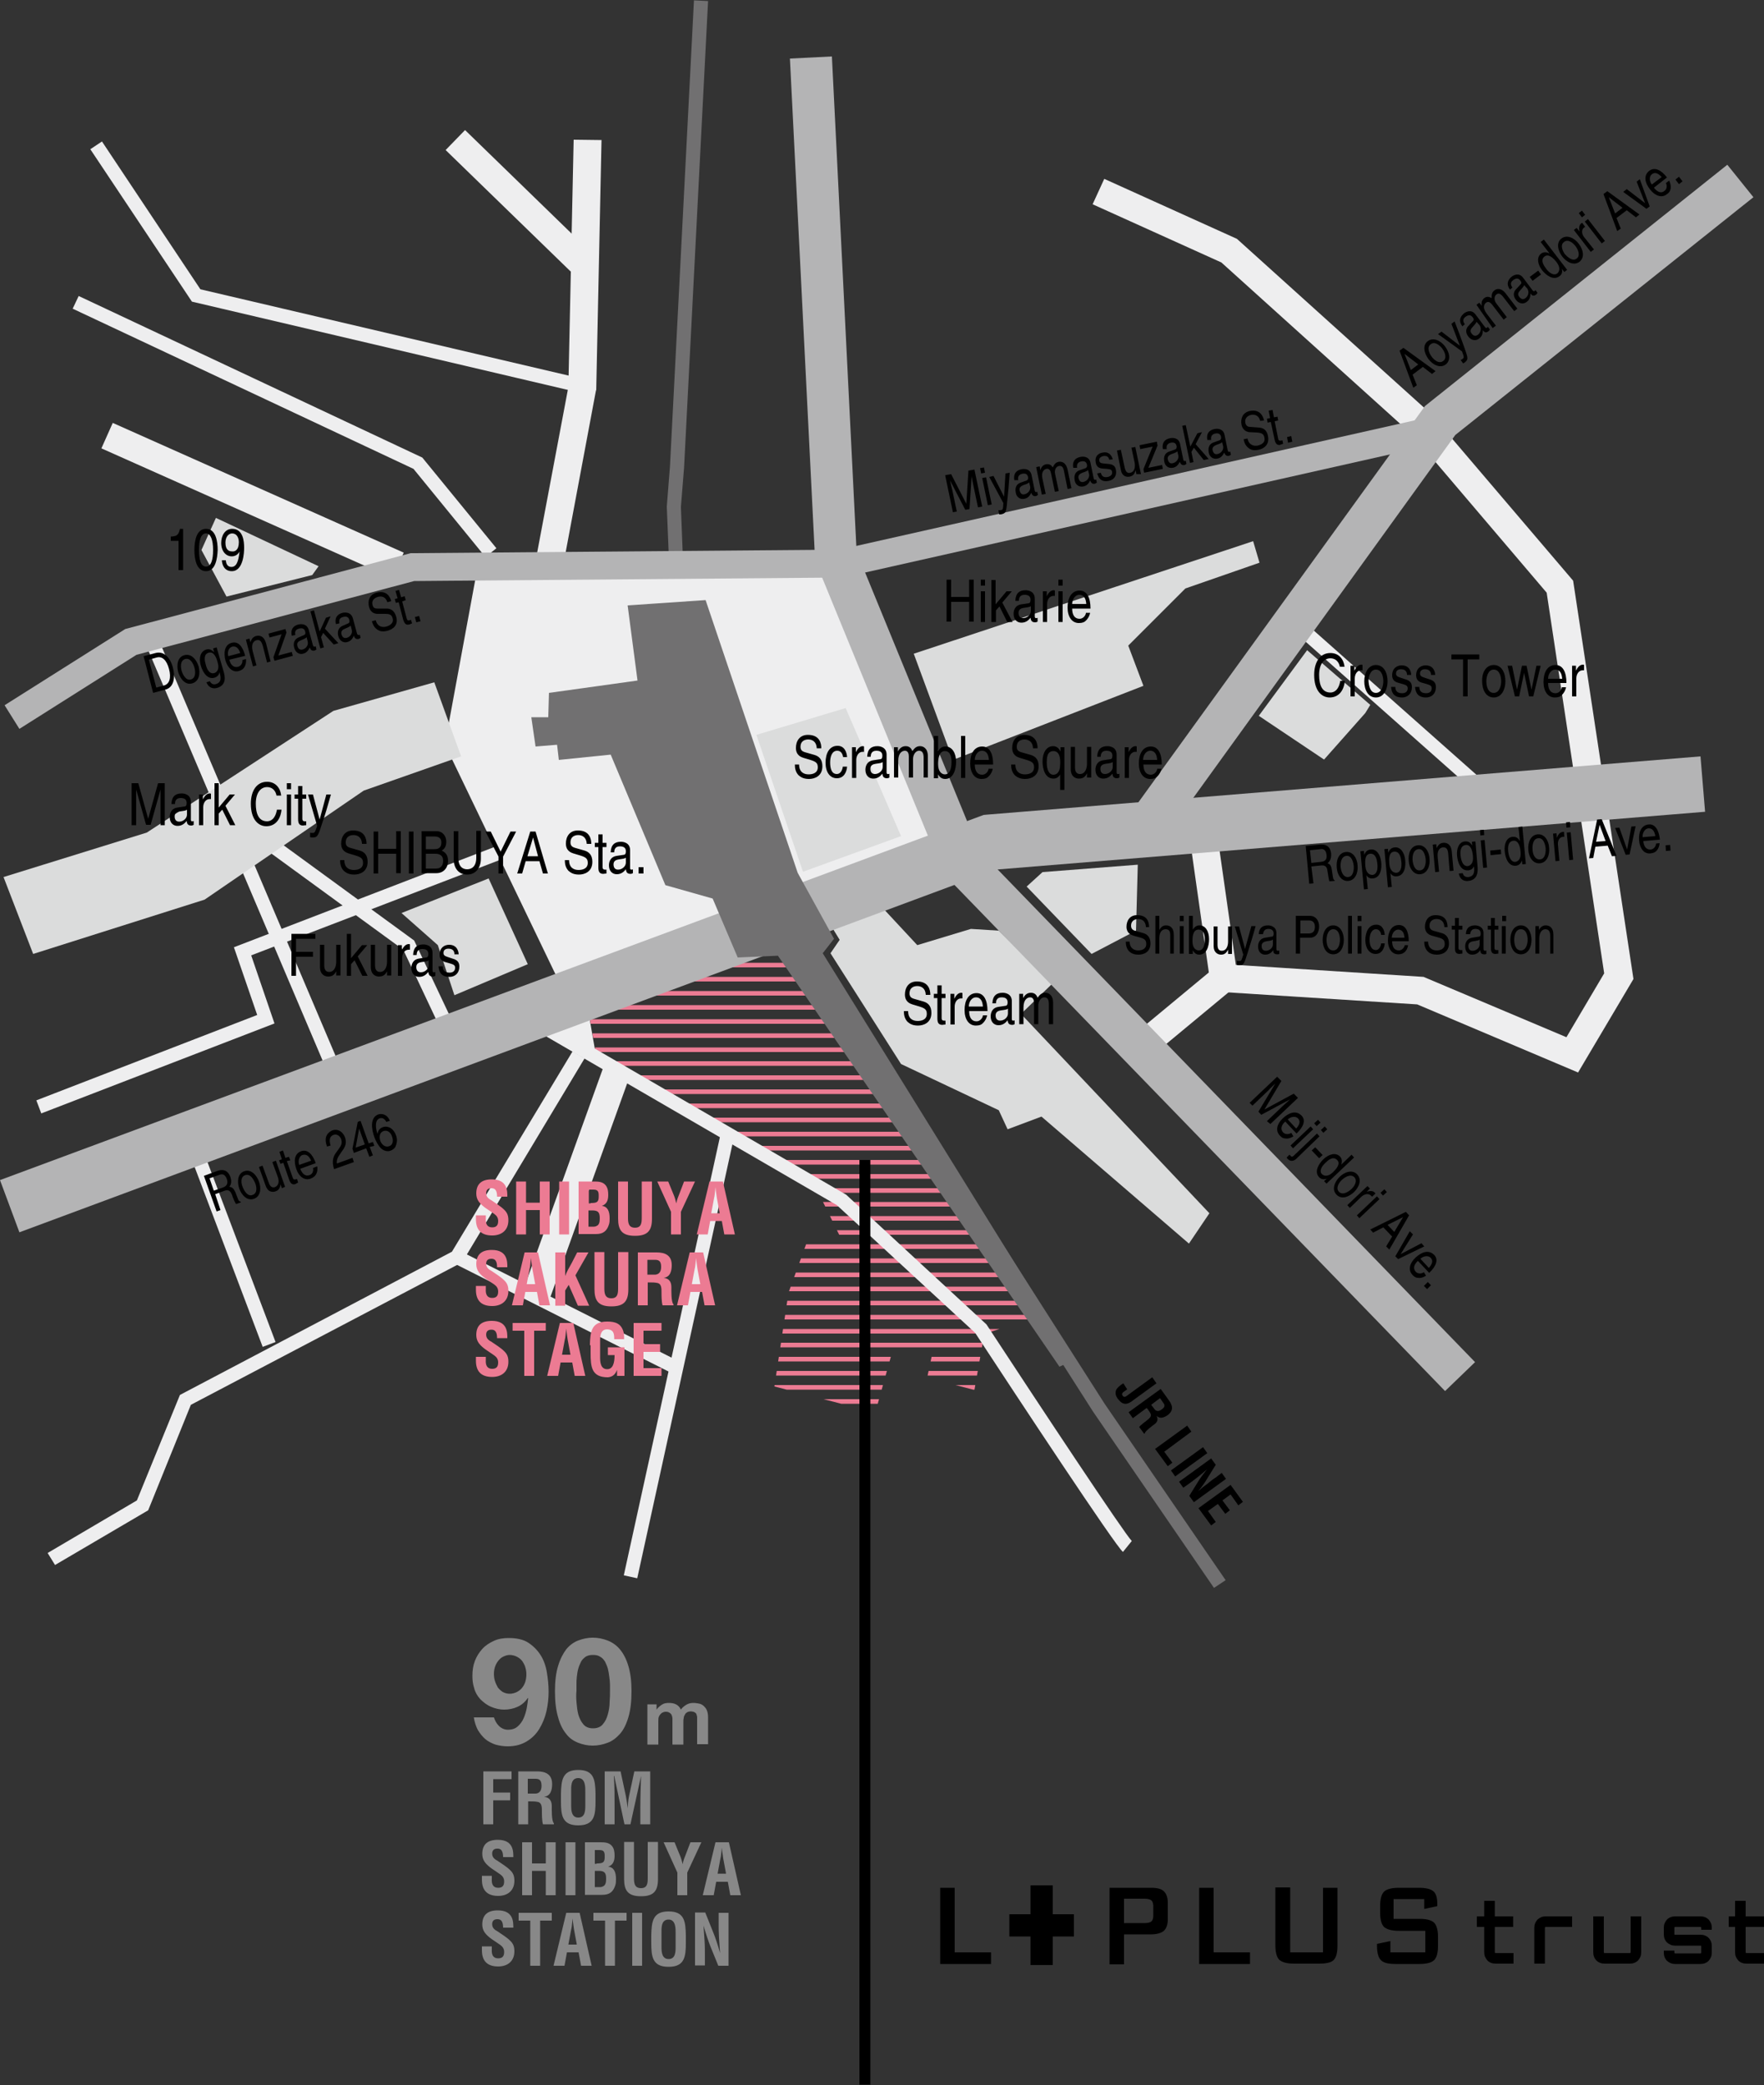 <svg version="1.1" id="レイヤー_1" xmlns="http://www.w3.org/2000/svg" xmlns:xlink="http://www.w3.org/1999/xlink" x="0" y="0" viewBox="0 0 500 591" style="enable-background:new 0 0 500 591" xml:space="preserve"><rect x="0" y="0" width="500" height="591" fill="#333333" stroke="none"/><style>.st0{fill:#717071}.st1{fill:#eeeeef}.st3{fill:#ec7b93}.st4{fill:#dbdcdc}.st5{fill:#b4b4b5}.st7{fill:#888}</style><path class="st0" d="m344.1 450.1-34.3-50-88.5-138.7-30.9-83.5-1.4-34.3.9-11.4L196.7.1l4 .2-6.8 132.2-.9 11.2 1.3 33.4 30.5 82.5 88.3 138.3 34.3 50z"/><path class="st1" d="m169 299.6-17.5-10.3 6.4-12.2-31.8-66.1 9.3-50.4 103.1-.9 33.4 82.2-66.1 22.5-39.6 19.1z"/><defs><path id="SVGID_1_" d="m166.8 286.9 52.1-19L291.7 374l-12.7 4.1-2.8 15.9-13.4-3.5 1.3-6.1-10.9-2.3-5.1 18.3-28.6-7.4 4-26.6 5.6-15.4 10.1 1.7-8.1-16.4-62.3-38.5z"/></defs><clipPath id="SVGID_2_"><use xlink:href="#SVGID_1_" style="overflow:visible"/></clipPath><g style="clip-path:url(#SVGID_2_)"><path class="st3" d="M113.9 233h219.6v1.3H113.9zM113.9 237h219.6v1.3H113.9zM113.9 241h219.6v1.3H113.9zM113.9 245h219.6v1.3H113.9zM113.9 249h219.6v1.3H113.9zM113.9 253h219.6v1.3H113.9zM113.9 257h219.6v1.3H113.9zM113.9 260.9h219.6v1.3H113.9zM113.9 264.9h219.6v1.3H113.9zM113.9 268.9h219.6v1.3H113.9zM113.9 272.9h219.6v1.3H113.9zM113.9 276.9h219.6v1.3H113.9zM113.9 280.9h219.6v1.3H113.9zM113.9 284.9h219.6v1.3H113.9zM113.9 288.9h219.6v1.3H113.9zM113.9 292.9h219.6v1.3H113.9zM113.9 296.9h219.6v1.3H113.9zM113.9 300.8h219.6v1.3H113.9zM113.9 304.8h219.6v1.3H113.9zM113.9 308.8h219.6v1.3H113.9zM113.9 312.8h219.6v1.3H113.9zM113.9 316.8h219.6v1.3H113.9zM113.9 320.8h219.6v1.3H113.9zM113.9 324.8h219.6v1.3H113.9zM113.9 328.8h219.6v1.3H113.9zM113.9 332.8h219.6v1.3H113.9zM113.9 336.8h219.6v1.3H113.9zM113.9 340.7h219.6v1.3H113.9zM113.9 344.7h219.6v1.3H113.9zM113.9 348.7h219.6v1.3H113.9zM113.9 352.7h219.6v1.3H113.9zM113.9 356.7h219.6v1.3H113.9zM113.9 360.7h219.6v1.3H113.9zM113.9 364.7h219.6v1.3H113.9zM113.9 368.7h219.6v1.3H113.9zM113.9 372.7h219.6v1.3H113.9zM113.9 376.7h219.6v1.3H113.9zM113.9 380.6h219.6v1.3H113.9zM113.9 384.6h219.6v1.3H113.9zM113.9 388.6h219.6v1.3H113.9zM113.9 392.6h219.6v1.3H113.9zM113.9 396.6h219.6v1.3H113.9zM113.9 400.6h219.6v1.3H113.9zM113.9 404.6h219.6v1.3H113.9zM113.9 408.6h219.6v1.3H113.9zM113.9 412.6h219.6v1.3H113.9zM113.9 416.6h219.6v1.3H113.9zM113.9 420.5h219.6v1.3H113.9zM113.9 424.5h219.6v1.3H113.9zM113.9 428.5h219.6v1.3H113.9zM113.9 432.5h219.6v1.3H113.9zM113.9 436.5h219.6v1.3H113.9z"/></g><path class="st1" d="M318.3 439.9c-2.1-1.6-29.9-43.8-41.9-62.1l-39.2-36.2-84.4-49 2-3.4 84.8 49.3.2.1 39.8 36.8c15.4 23.5 39.1 59.3 41.2 61.4l-2.5 3.1z"/><path transform="rotate(-65.97 71.582 141.831)" class="st1" d="M67.6 96.7h7.9V187h-7.9z"/><path class="st1" d="M159.8 159.4 152 158l9.1-48.3 1.5-70.1 7.9.1-1.5 70.8-.1.3z"/><path transform="rotate(-45.829 146.776 56.869)" class="st1" d="M142.8 32.2h7.9v49.4h-7.9z"/><path class="st1" d="m11.7 315.6-1.4-3.7 62.6-24.2-6.6-19.2 78.2-30.1 1.5 3.7-74.8 28.7 6.6 19.3zM15.6 443.6l-2.1-3.4 25.3-14.9L51 395.4l77.1-40.6 34.2-56.8 3.4 2-34.7 57.8-76.9 40.4L42 428.1z"/><path transform="rotate(-20.723 65.733 352.977)" class="st1" d="M63.7 322.9h3.9V383h-3.9z"/><path transform="rotate(-63.243 160.21 371.748)" class="st1" d="M158.2 337.4h3.9V406h-3.9z"/><path transform="rotate(-77.631 192.381 384.65)" class="st1" d="M128.6 382.7h127.6v3.9H128.6z"/><path transform="rotate(-70.226 163.492 335.008)" class="st1" d="M129 331.1h68.9v7.9H129z"/><path transform="rotate(-23.022 68.496 241.51)" class="st1" d="M66.5 177.4h3.9v128.3h-3.9z"/><path class="st1" d="m124.2 290.2-9.9-21-52.8-38.5 2.3-3.2 53.6 39.1 10.4 22zM137.6 157.9l-20.4-25-96.6-45.4 1.7-3.6 97.4 45.8 21 25.7zM163 111 54.4 85.5 25.6 42.3l3.3-2.2L56.8 82l107.1 25.1z"/><path transform="rotate(-48.433 395.52 201.754)" class="st1" d="M393.5 165.9h3.9v71.8h-3.9z"/><path class="st1" d="m447.3 304-45.6-19.3-58.3-3.7-6-42.2 7.8-1.1 5.1 35.8 53.2 3.4L444 294l10.7-18.1L438.4 168l-34.2-40.2 6-5.1 35.7 41.9L463 277.5z"/><path transform="rotate(-39.673 336.532 285.874)" class="st1" d="M323 281.9h27v7.9h-27z"/><path class="st4" d="m128.8 282.1 20.8-8.8-11.1-24.3-24.7 9.8 10.3 9.1zM342.8 343.9l-5.8 8.6-41.8-36-9.6 3.6-2.5-5.4-27.7-13.1-20-31.4 2.6-3.8-3.3-5.4 14.7-4.5 10.6 11.4 15.2-4.6 7.9.5 15.2 15-8.9 8.6zM255.4 237l-27.8 10.1-13.2-38.8 25.3-7.6zM324.1 194.4l-54 21-11.1-30.1 96.2-31.9 1.8 6.1-21 7.3-16.2 16.2zM90.3 160.5l-1.8 2.5-24.3 6.1-7.1-13.2 4.1-9.1z"/><path class="st5" d="M5.5 349.3 0 334.5 278.8 231l1.1-.1L482 214.4l1.3 15.7-201.1 16.4z"/><path class="st1" d="m402.5 125.2-56.3-50.8-36.5-16.5 3.3-7.2 37.6 17 57.2 51.6z"/><path class="st5" d="m5.5 206.6-4.2-6.7 34.2-21.6 80.9-21.5h.5l121.1-1 166.3-37.4 1.7 7.7-167.1 37.6-121.5 1-78.7 20.9z"/><path class="st5" d="m329.9 237.7-9.6-7 83.6-115.6 85.7-68.4 7.4 9.2-84.5 67.4z"/><path class="st5" d="M409.6 394.3 267.4 247.6 231.1 159l-.1-1-7.1-141.4 11.9-.6 7 140.4 34.7 84.6 140.6 145.1z"/><path class="st4" d="m295.5 247.2-4.5 4.1 18.4 19.1 12.6-6.6.5-18.7zM387 202.1l-11.7 13.2-18.5-12.4 13.7-18.6 17.9 15.5zM130.7 214.4l-27.6 9.7L58 255 9.4 270.4 1 248.6 41.6 236l52.9-34.5 28.6-8.1z"/><path class="st0" d="m304.6 385.4-4.3 2-79.8-116.5-11.4.5-7.1-16.7-13.4-3.8-15.5-37-14.7 1.5-.5-4.3-6.1.5-1.2-8.3h4.8l.2-6.9 25.1-3.5-2.8-21.3 22.1-1.5 26.1 77.3 10.3 18.7-3.2 4.1z"/><path d="M45.5 233.9v-10.1l-2.8 10h-1.3l-2.8-10v10.1h-1.3V222h1.9l2.8 10.1 2.8-10.1h1.9v11.9h-1.2zM48.6 227.8c.1-2.1 1.2-2.9 2.9-2.9.6 0 2.6.2 2.6 2.4v5c0 .4.1.5.4.5.1 0 .3 0 .4-.1v1.1c-.2.1-.4.2-.7.2-1.1 0-1.2-.7-1.3-1.3-.5.6-1.2 1.4-2.6 1.4-1.3 0-2.2-1-2.2-2.5 0-.7.2-2.4 2.2-2.7l2-.3c.3 0 .6-.2.6-1 0-.9-.5-1.4-1.7-1.4-1.4 0-1.6 1-1.6 1.7h-1zm4.4 1.7c-.2.2-.5.3-2 .5-.6.1-1.5.3-1.5 1.4 0 .9.4 1.5 1.3 1.5 1.1 0 2.2-.9 2.2-2v-1.4zM57.6 233.9h-1.2v-8.7h1.1v1.4c.5-1 1.1-1.7 2-1.7.1 0 .2 0 .3.1v1.5h-.4c-1.1 0-1.8 1.1-1.8 2.3v5.1zM66.7 233.9h-1.5l-2.2-4.4-1 1.1v3.3h-1.2V222H62v6.9l3.1-3.7h1.5l-2.7 3.2 2.8 5.5zM78.4 225.6c-.4-2.1-1.8-2.5-2.7-2.5-1.8 0-3.2 1.6-3.2 4.7 0 2.8.8 5 3.2 5 .9 0 2.3-.5 2.8-3.3h1.3c-.5 4.5-3.5 4.7-4.3 4.7-2.2 0-4.4-1.8-4.4-6.4 0-3.7 1.7-6.2 4.6-6.2 2.5 0 3.8 1.9 4 3.9h-1.3zM81.3 223.6V222h1.2v1.7h-1.2zm1.2 10.3h-1.2v-8.7h1.2v8.7zM85.7 226.4v5.7c0 .7.5.7.7.7h.4v1.1c-.4 0-.8.1-.9.1-1.2 0-1.4-.8-1.4-1.9v-5.7h-1v-1.2h1v-2.4h1.2v2.4h1.1v1.2h-1.1zM92.5 225.2h1.3c-.8 2.8-1.6 5.7-2.6 8.5-1.1 3.5-1.3 3.7-2.8 3.7-.2 0-.3-.1-.5-.1V236c.2.1.4.1.7.1.6 0 .7-.2 1.3-2l-2.6-8.9h1.4l1.9 7.1 1.9-7.1zM231.5 212c-.1-1.8-1.3-2.4-2.4-2.4-.8 0-2.2.3-2.2 2.1 0 1 .6 1.3 1.2 1.5l2.8.8c1.3.4 2.2 1.3 2.2 3.2 0 2.8-2.2 3.6-3.8 3.6-1.8 0-2.5-.7-3-1.1-.8-.9-1-1.9-1-3h1.2c0 2.2 1.4 2.8 2.7 2.8 1 0 2.6-.3 2.6-2 0-1.2-.5-1.6-2.1-2.1l-2-.6c-.6-.2-2.1-.7-2.1-2.8 0-1.9 1-3.7 3.4-3.7 3.4 0 3.8 2.5 3.8 3.8h-1.3zM239 214.7c-.2-1.2-.7-1.9-1.7-1.9-1.5 0-2 1.7-2 3.3 0 1.5.3 3.3 1.9 3.3.8 0 1.5-.7 1.7-2.1h1.2c-.1 1.4-.8 3.3-2.9 3.3-2 0-3.2-1.8-3.2-4.4 0-2.7 1.1-4.8 3.4-4.8 1.9 0 2.6 1.7 2.7 3.2H239zM242.7 220.5h-1.2v-8.7h1.1v1.4c.5-1 1.1-1.7 2-1.7.1 0 .2 0 .3.1v1.5h-.4c-1.1 0-1.8 1.1-1.8 2.3v5.1zM245.8 214.4c.1-2.1 1.2-2.9 2.9-2.9.6 0 2.6.2 2.6 2.4v5c0 .4.1.5.4.5.1 0 .3 0 .4-.1v1.1c-.2.1-.4.2-.7.2-1.1 0-1.2-.7-1.3-1.3-.5.6-1.2 1.4-2.6 1.4-1.3 0-2.2-1-2.2-2.5 0-.7.2-2.4 2.2-2.7l2-.3c.3 0 .6-.2.6-1 0-.9-.5-1.4-1.7-1.4-1.4 0-1.6 1-1.6 1.7h-1zm4.4 1.6c-.2.2-.5.3-2 .5-.6.1-1.5.3-1.5 1.4 0 .9.4 1.5 1.3 1.5 1.1 0 2.2-.9 2.2-2V216zM253.4 211.8h1.1v1.2c.3-.5.9-1.5 2.2-1.5 1.3 0 1.7.9 1.9 1.4.6-.8 1.1-1.4 2.2-1.4.8 0 2.2.5 2.2 2.9v6h-1.2v-5.6c0-1.2-.3-2-1.3-2s-1.7 1.2-1.7 2.3v5.3h-1.2v-6c0-.7-.2-1.6-1.1-1.6-.7 0-1.9.5-1.9 2.9v4.7h-1.2v-8.6zM264.7 220.5v-11.9h1.2v4.3c.5-.9 1.2-1.3 2.1-1.3 1.9 0 3 1.9 3 4.3 0 2.1-.7 4.9-3.1 4.9-1.2 0-1.7-.8-2-1.3v1.1h-1.2zm3.1-7.6c-1.7 0-1.9 2.3-1.9 3.7 0 2.3 1.2 2.9 1.9 2.9 1.3 0 1.9-1.4 1.9-3.4 0-1.1-.1-3.2-1.9-3.2zM273.6 220.5h-1.2v-11.9h1.2v11.9zM281.4 217.8c0 .4-.4 1.6-1.3 2.4-.3.3-.8.6-1.9.6-2 0-3.2-1.8-3.2-4.4 0-2.7 1.1-4.8 3.4-4.8 2.1 0 3.1 2 3.1 5.1h-5.2c0 1.8.7 2.9 2.1 2.9 1.1 0 1.8-1.1 1.8-1.7h1.2zm-1.1-2.4c-.1-1.3-.5-2.6-2-2.6-1.1 0-2 1.2-2 2.6h4zM292.8 212c-.1-1.8-1.3-2.4-2.4-2.4-.8 0-2.2.3-2.2 2.1 0 1 .6 1.3 1.2 1.5l2.8.8c1.3.4 2.2 1.3 2.2 3.2 0 2.8-2.2 3.6-3.8 3.6-1.8 0-2.5-.7-3-1.1-.8-.9-1-1.9-1-3h1.2c0 2.2 1.4 2.8 2.7 2.8 1 0 2.6-.3 2.6-2 0-1.2-.5-1.6-2.1-2.1l-2-.6c-.6-.2-2.1-.7-2.1-2.8 0-1.9 1-3.7 3.4-3.7 3.4 0 3.8 2.5 3.8 3.8h-1.3zM301.7 223.9h-1.2v-4.4c-.3.6-.9 1.2-1.9 1.2-2.4 0-3.1-2.8-3.1-4.9 0-2.4 1.1-4.3 3-4.3 1.3 0 1.8 1 2.1 1.5v-1.2h1.1v12.1zm-3.1-11c-1.9 0-1.9 2.1-1.9 3.3 0 1.9.6 3.4 1.9 3.4.8 0 1.9-.6 1.9-2.9.1-1.6-.1-3.8-1.9-3.8zM308.1 220.5v-1.3c-.5 1-1.1 1.5-2.3 1.5-1 0-2.3-.6-2.3-2.7v-6.3h1.2v5.8c0 1.4.6 1.9 1.4 1.9 1.5 0 2-1.6 2-2.9v-4.8h1.2v8.7h-1.2zM311 214.4c.1-2.1 1.2-2.9 2.9-2.9.6 0 2.6.2 2.6 2.4v5c0 .4.1.5.4.5.1 0 .3 0 .4-.1v1.1c-.2.1-.4.2-.7.2-1.1 0-1.2-.7-1.3-1.3-.5.6-1.2 1.4-2.6 1.4-1.3 0-2.2-1-2.2-2.5 0-.7.2-2.4 2.2-2.7l2-.3c.3 0 .6-.2.6-1 0-.9-.5-1.4-1.7-1.4-1.4 0-1.6 1-1.6 1.7h-1zm4.4 1.6c-.2.2-.5.3-2 .5-.6.1-1.5.3-1.5 1.4 0 .9.4 1.5 1.3 1.5 1.1 0 2.2-.9 2.2-2V216zM320 220.5h-1.2v-8.7h1.1v1.4c.5-1 1.1-1.7 2-1.7.1 0 .2 0 .3.1v1.5h-.4c-1.1 0-1.8 1.1-1.8 2.3v5.1zM329.2 217.8c0 .4-.4 1.6-1.3 2.4-.3.3-.8.6-1.9.6-2 0-3.2-1.8-3.2-4.4 0-2.7 1.1-4.8 3.4-4.8 2.1 0 3.1 2 3.1 5.1h-5.2c0 1.8.7 2.9 2.1 2.9 1.1 0 1.8-1.1 1.8-1.7h1.2zm-1.2-2.4c-.1-1.3-.5-2.6-2-2.6-1.1 0-2 1.2-2 2.6h4z"/><path class="st3" d="M140.9 339.5c0-1.3-.1-2.7-1.6-2.7-.9 0-1.5.4-1.5 1.4 0 1.1.7 1.6 1.6 2.1.9.6 2.6 1.7 3.4 2.5 1 .9 1.3 1.8 1.3 3.1 0 2.8-1.9 4.3-4.6 4.3-3.4 0-4.6-1.9-4.6-4.6v-1.1h2.8v.9c-.1 1.5.4 2.5 1.8 2.5 1.2 0 1.7-.6 1.7-1.8 0-.9-.4-1.5-1.1-2-1.5-1.1-3.3-2-4.4-3.5-.5-.7-.7-1.5-.7-2.3 0-2.6 1.4-4 4.4-4 4.5 0 4.4 3.4 4.4 4.9h-2.9zM146.3 349.9v-15h2.8v6h3.9v-6h2.8v15H153V343h-3.9v6.9h-2.8zM158.5 349.9v-15h2.8v15h-2.8zM164 349.9v-15h4.5c1.2 0 2.4.1 3.2 1.1.6.8.7 1.7.7 2.7 0 1.3-.3 2.6-1.8 3.1 1.6.2 2.2 1.5 2.2 3.5 0 .6 0 1.2-.2 1.8-.6 1.9-1.7 2.7-3.7 2.7H164zm3.4-8.9c.7 0 1.6 0 2-.5.3-.4.3-.9.3-1.6 0-1.1-.2-1.7-1.5-1.7h-1.3v3.9h.5zm0 6.7c.6 0 1.2.1 1.7-.2.8-.3.9-1.3.9-2.1 0-1.6-.3-2.3-2.1-2.3h-1.1v4.6h.6zM182 334.9h2.8v10.5c0 3.3-1.1 4.9-4.8 4.9-3.7 0-4.8-1.6-4.8-4.9v-10.5h2.8v10.2c0 1.4.1 2.9 2 2.9 1.8 0 1.9-1.4 1.9-2.9v-10.2zM191 338.8c.3.7.5 1.5.7 2.3.2-1.2.6-2 .9-2.8l1.3-3.4h3.1l-4 8.6v6.4h-2.8v-6.4l-3.9-8.6h3.1l1.6 3.9zM197.5 349.9l3.6-15h3.8l3.4 15h-3l-.7-3.8h-3.3l-.7 3.8h-3.1zm4.1-6h2.4l-.8-4.3-.3-2.1c0-.3-.1-.7-.1-1 0 .3-.1.7-.1 1-.1.7-.1 1.4-.3 2.1l-.8 4.3zM140.9 359.5c0-1.3-.1-2.7-1.6-2.7-.9 0-1.5.4-1.5 1.4 0 1.1.7 1.6 1.6 2.1.9.6 2.6 1.7 3.4 2.5 1 .9 1.3 1.8 1.3 3.1 0 2.8-1.9 4.3-4.6 4.3-3.4 0-4.6-1.9-4.6-4.6v-1.1h2.8v.9c-.1 1.5.4 2.5 1.8 2.5 1.2 0 1.7-.6 1.7-1.8 0-.9-.4-1.5-1.1-2-1.5-1.1-3.3-2-4.4-3.5-.5-.7-.7-1.5-.7-2.3 0-2.6 1.4-4 4.4-4 4.5 0 4.4 3.4 4.4 4.9h-2.9zM145.1 370l3.6-15h3.8l3.4 15h-3l-.7-3.8h-3.3l-.7 3.8h-3.1zm4.2-6h2.4l-.8-4.3-.3-2.1c0-.3-.1-.7-.1-1 0 .3-.1.7-.1 1-.1.7-.1 1.4-.3 2.1l-.8 4.3zM157.4 370v-15h2.8v6.7c.4-1.2 1.2-2.5 1.8-3.6l1.6-3.1h3.2l-3.7 6.5 3.9 8.6h-3.2l-2.6-5.9-1 1.6v4.3h-2.8zM175.3 354.9h2.8v10.5c0 3.3-1.1 4.9-4.8 4.9-3.7 0-4.8-1.6-4.8-4.9v-10.5h2.8v10.2c0 1.4.1 2.9 2 2.9 1.8 0 1.9-1.4 1.9-2.9v-10.2zM183.6 363.5v6.5h-2.8v-15h5.3c2.4 0 4.3.8 4.3 3.6 0 1.6-.4 3.4-2.3 3.6 1.7.2 2.2 1.3 2.2 2.7 0 .6-.1 4.3.6 4.8v.3h-3.1c-.3-1-.3-2.8-.3-3.8 0-.9 0-2.2-1-2.5-.8-.2-1.6-.2-2.4-.2h-.5zm0-2.2h2.2c.9-.1 1.6-.7 1.6-2.2 0-1.7-.7-2-1.8-2h-2.1v4.2zM191.9 370l3.6-15h3.8l3.4 15h-3l-.7-3.8h-3.3l-.7 3.8h-3.1zm4.2-6h2.4l-.8-4.3-.3-2.1c0-.3-.1-.7-.1-1 0 .3-.1.7-.1 1-.1.7-.1 1.4-.3 2.1l-.8 4.3zM140.9 379.6c0-1.3-.1-2.7-1.6-2.7-.9 0-1.5.4-1.5 1.4 0 1.1.7 1.6 1.6 2.1.9.6 2.6 1.7 3.4 2.5 1 .9 1.3 1.8 1.3 3.1 0 2.8-1.9 4.3-4.6 4.3-3.4 0-4.6-1.9-4.6-4.6v-1.1h2.8v.9c-.1 1.5.4 2.5 1.8 2.5 1.2 0 1.7-.6 1.7-1.8 0-.9-.4-1.5-1.1-2-1.5-1.1-3.3-2-4.4-3.5-.5-.7-.7-1.5-.7-2.3 0-2.6 1.4-4 4.4-4 4.5 0 4.4 3.4 4.4 4.9h-2.9zM145.3 375h9.4v2.2h-3.3V390h-2.8v-12.8h-3.3V375zM155.1 390l3.6-15h3.8l3.4 15h-3l-.7-3.8h-3.3l-.7 3.8h-3.1zm4.2-6h2.4l-.8-4.3-.3-2.1c0-.3-.1-.7-.1-1 0 .3-.1.7-.1 1-.1.7-.1 1.4-.3 2.1l-.8 4.3zM167.2 381.3c.1-3.8.4-6.7 4.9-6.7 2.4 0 4.1.6 4.7 3.2.1.6.1 1.2.1 1.8h-2.8c0-1.5-.1-2.7-2-2.8-2.2 0-2 2.6-2 3.8v4.2c0 1.2.1 3.3 2 3.3 1.6 0 2.1-1.7 2.1-4h-1.9v-2.2h4.7v8.1h-2.1v-1.7c-.6 1.6-1.6 2-2.6 2.1-4.6 0-4.9-2.9-4.9-6.9v-2.2zM179.6 390v-15h7.9v2.2h-5.1v3.8h4.7v2.2h-4.7v4.6h5.1v2.2h-7.9z"/><path d="M274.7 164.3h1.3v11.9h-1.3v-5.6h-5.1v5.6h-1.3v-11.9h1.3v4.9h5.1v-4.9zM278 166v-1.7h1.2v1.7H278zm1.2 10.3H278v-8.7h1.2v8.7zM287 176.3h-1.5l-2.2-4.4-1 1.1v3.3H281v-11.9h1.2v6.9l3.1-3.7h1.5l-2.7 3.2 2.9 5.5zM287.8 170.2c.1-2.1 1.2-2.9 2.9-2.9.6 0 2.6.2 2.6 2.4v5c0 .4.1.5.4.5.1 0 .3 0 .4-.1v1.1c-.2.1-.4.2-.7.2-1.1 0-1.2-.7-1.3-1.3-.5.6-1.2 1.4-2.6 1.4-1.3 0-2.2-1-2.2-2.5 0-.7.2-2.4 2.2-2.7l2-.3c.3 0 .6-.2.6-1 0-.9-.5-1.4-1.7-1.4-1.4 0-1.6 1-1.6 1.7h-1zm4.4 1.6c-.2.2-.5.3-2 .5-.6.1-1.5.3-1.5 1.4 0 .9.4 1.5 1.3 1.5 1.1 0 2.2-.9 2.2-2v-1.4zM296.8 176.3h-1.2v-8.7h1.1v1.4c.5-1 1.1-1.7 2-1.7.1 0 .2 0 .3.1v1.5h-.4c-1.1 0-1.8 1.1-1.8 2.3v5.1zM300 166v-1.7h1.2v1.7H300zm1.2 10.3H300v-8.7h1.2v8.7zM309 173.6c0 .4-.4 1.6-1.3 2.4-.3.3-.8.6-1.9.6-2 0-3.2-1.8-3.2-4.4 0-2.7 1.1-4.8 3.4-4.8 2.1 0 3.1 2 3.1 5.1h-5.2c0 1.8.7 2.9 2.1 2.9 1.1 0 1.8-1.1 1.8-1.7h1.2zm-1.1-2.4c-.1-1.3-.5-2.6-2-2.6-1.1 0-2 1.2-2 2.6h4zM262.4 281.9c-.1-1.8-1.3-2.4-2.4-2.4-.8 0-2.2.3-2.2 2.1 0 1 .6 1.3 1.2 1.5l2.8.8c1.3.4 2.2 1.3 2.2 3.2 0 2.8-2.2 3.6-3.8 3.6-1.8 0-2.5-.7-3-1.1-.8-.9-1-1.9-1-3h1.2c0 2.2 1.4 2.8 2.7 2.8 1 0 2.6-.3 2.6-2 0-1.2-.5-1.6-2.1-2.1l-2-.6c-.6-.2-2.1-.7-2.1-2.8 0-1.9 1-3.7 3.4-3.7 3.4 0 3.8 2.5 3.8 3.8h-1.3zM266.9 282.9v5.7c0 .7.5.7.7.7h.4v1.1c-.4 0-.8.1-.9.1-1.2 0-1.4-.8-1.4-1.9v-5.7h-1v-1.2h1v-2.4h1.2v2.4h1.1v1.2h-1.1zM270.6 290.4h-1.2v-8.7h1.1v1.4c.5-1 1.1-1.7 2-1.7.1 0 .2 0 .3.1v1.5h-.4c-1.1 0-1.8 1.1-1.8 2.3v5.1zM279.8 287.7c0 .4-.4 1.6-1.3 2.4-.3.3-.8.6-1.9.6-2 0-3.2-1.8-3.2-4.4 0-2.7 1.1-4.8 3.4-4.8 2.1 0 3.1 2 3.1 5.1h-5.2c0 1.8.7 2.9 2.1 2.9 1.1 0 1.8-1.1 1.8-1.7h1.2zm-1.2-2.4c-.1-1.3-.5-2.6-2-2.6-1.1 0-2 1.2-2 2.6h4zM281.3 284.3c.1-2.1 1.2-2.9 2.9-2.9.6 0 2.6.2 2.6 2.4v5c0 .4.1.5.4.5.1 0 .3 0 .4-.1v1.1c-.2.1-.4.2-.7.2-1.1 0-1.2-.7-1.3-1.3-.5.6-1.2 1.4-2.6 1.4-1.3 0-2.2-1-2.2-2.5 0-.7.2-2.4 2.2-2.7l2-.3c.3 0 .6-.2.6-1 0-.9-.5-1.4-1.7-1.4-1.4 0-1.6 1-1.6 1.7h-1zm4.4 1.6c-.2.2-.5.3-2 .5-.6.1-1.5.3-1.5 1.4 0 .9.4 1.5 1.3 1.5 1.1 0 2.2-.9 2.2-2v-1.4zM288.9 281.7h1.1v1.2c.3-.5.9-1.5 2.2-1.5 1.3 0 1.7.9 1.9 1.4.6-.8 1.1-1.4 2.2-1.4.8 0 2.2.5 2.2 2.9v6h-1.2v-5.6c0-1.2-.3-2-1.3-2s-1.7 1.2-1.7 2.3v5.3h-1.2v-6c0-.7-.2-1.6-1.1-1.6-.7 0-1.9.5-1.9 2.9v4.7h-1.2v-8.6zM379.8 189.1c-.4-2.1-1.8-2.5-2.7-2.5-1.8 0-3.2 1.6-3.2 4.7 0 2.8.8 5 3.2 5 .9 0 2.3-.5 2.8-3.3h1.3c-.5 4.5-3.5 4.7-4.3 4.7-2.2 0-4.4-1.8-4.4-6.4 0-3.7 1.7-6.2 4.6-6.2 2.5 0 3.8 1.9 4 3.9h-1.3zM384 197.4h-1.2v-8.7h1.1v1.4c.5-1 1.1-1.7 2-1.7.1 0 .2 0 .3.1v1.5h-.4c-1.1 0-1.8 1.1-1.8 2.3v5.1zM390 188.5c2.3 0 3.3 2.3 3.3 4.6 0 2.2-1 4.6-3.3 4.6s-3.3-2.3-3.3-4.6 1.1-4.6 3.3-4.6zm0 7.9c1.7 0 2.1-2.2 2.1-3.3 0-1.2-.4-3.3-2.1-3.3s-2.1 2.2-2.1 3.3c.1 1.1.4 3.3 2.1 3.3zM398.8 191.2c0-.5-.2-1.5-1.7-1.5-.4 0-1.4.1-1.4 1.2 0 .7.4.9 1.3 1.2l1.2.4c1.5.4 2 1.1 2 2.3 0 1.8-1.2 2.9-2.8 2.9-2.8 0-3-2-3.1-3h1.2c0 .7.2 1.8 1.9 1.8.9 0 1.6-.4 1.6-1.4 0-.7-.4-.9-1.4-1.2l-1.4-.4c-1-.3-1.6-.9-1.6-2.1 0-1.9 1.3-2.8 2.7-2.8 2.5 0 2.7 2.3 2.7 2.7h-1.2zM405.6 191.2c0-.5-.2-1.5-1.7-1.5-.4 0-1.4.1-1.4 1.2 0 .7.4.9 1.3 1.2l1.2.4c1.5.4 2 1.1 2 2.3 0 1.8-1.2 2.9-2.8 2.9-2.8 0-3-2-3.1-3h1.2c0 .7.2 1.8 1.9 1.8.9 0 1.6-.4 1.6-1.4 0-.7-.4-.9-1.4-1.2l-1.4-.4c-1-.3-1.6-.9-1.6-2.1 0-1.9 1.3-2.8 2.7-2.8 2.5 0 2.7 2.3 2.7 2.7h-1.2zM411.4 185.5h7.9v1.4H416v10.5h-1.3v-10.5h-3.3v-1.4zM423.4 188.5c2.3 0 3.3 2.3 3.3 4.6 0 2.2-1 4.6-3.3 4.6s-3.3-2.3-3.3-4.6c-.1-2.3 1-4.6 3.3-4.6zm0 7.9c1.7 0 2.1-2.2 2.1-3.3 0-1.2-.4-3.3-2.1-3.3s-2.1 2.2-2.1 3.3c0 1.1.3 3.3 2.1 3.3zM430.6 197.4h-1.2l-2.1-8.7h1.3l1.4 6.8 1.4-6.8h1.3l1.4 6.8 1.4-6.8h1.2l-2.1 8.7h-1.2l-1.4-6.7-1.4 6.7zM443.9 194.7c0 .4-.4 1.6-1.3 2.4-.3.3-.8.6-1.9.6-2 0-3.2-1.8-3.2-4.4 0-2.7 1.1-4.8 3.4-4.8 2.1 0 3.1 2 3.1 5.1h-5.2c0 1.8.7 2.9 2.1 2.9 1.1 0 1.8-1.1 1.8-1.7h1.2zm-1.1-2.3c-.1-1.3-.5-2.6-2-2.6-1.1 0-2 1.2-2 2.6h4zM446.8 197.4h-1.2v-8.7h1.1v1.4c.5-1 1.1-1.7 2-1.7.1 0 .2 0 .3.1v1.5h-.4c-1.1 0-1.8 1.1-1.8 2.3v5.1zM359.1 317.8l4.6-4.4c.2-.2 1.2-1.1 2-1.8l-8.2 4.4-.8-.9 4.8-8c-.7.7-1.7 1.6-1.9 1.9l-4.6 4.4-.8-.8 7.8-7.4 1.2 1.2-4.8 8.1 8.3-4.5 1.2 1.2-7.8 7.4-1-.8zM366.6 322.1c-.3.2-1.3.8-2.3.6-.4 0-.9-.1-1.6-.9-1.2-1.3-.8-3.2.9-4.8 1.8-1.7 3.8-2.3 5.3-.8 1.3 1.3.6 3.2-1.4 5.1l-3.2-3.4c-1.2 1.1-1.4 2.2-.6 3.1.7.7 1.8.5 2.3.1l.6 1zm.8-2.2c.8-.9 1.4-2 .5-2.9-.7-.7-2-.5-2.9.3l2.4 2.6zM366.5 325.5l-.7-.8 5.7-5.4.7.8-5.7 5.4zm6-7.1 1.1-1 .7.8-1.1 1-.7-.8zM367.6 328.3c-.5.5-1.5 1.3-2.6.2-.1-.1-.2-.2-.3-.4l.8-.8.2.2c.4.5.6.5 1.2-.1l6.4-6.1.7.8-6.4 6.2zm7.5-7.2-.7-.8 1.1-1 .7.8-1.1 1zM373.9 328.3l-2.1-2.2 1-.9 2.1 2.2-1 .9zM376 335.5l-.7-.7.8-.7c-1.1.4-1.8 0-2.2-.4-1.5-1.6-.1-3.8 1.2-5.1 1.6-1.5 3.5-2 4.7-.8.8.8.5 1.8.4 2.3l.1-.1 2.8-2.7.7.8-7.8 7.4zm-1.3-2.7c.5.5 1.6.9 3.1-.5.9-.9 2.3-2.4 1.2-3.5-1.2-1.2-2.6.1-3.3.8-1.2 1.1-1.8 2.4-1 3.2zM384.7 332.9c1.4 1.5.5 3.6-.9 5-1.5 1.4-3.6 2.2-5 .7-1.4-1.5-.5-3.6.9-5s3.6-2.2 5-.7zm-5.2 4.9c1.1 1.1 2.7 0 3.5-.7s1.9-2.3.9-3.4c-1.1-1.1-2.7 0-3.5.7s-1.9 2.3-.9 3.4zM382.6 342.4l-.7-.8 5.7-5.4.7.7-.9.9c1-.3 1.8-.3 2.3.3.1.1.1.2.2.2l-1 .9-.3-.3c-.7-.7-1.8-.5-2.7.3l-3.3 3.2zM385.3 345.3l-.7-.8 5.7-5.4.7.8-5.7 5.4zm6-7.2 1.1-1 .7.8-1.1 1-.7-.8zM392.1 347.9l-2.9 1.5-.8-.9 10.1-5 .9 1-5.6 9.7-.9-.9 1.7-2.8-2.5-2.6zm3.1 1.3 2.5-4.2-4.4 2.2 1.9 2zM402.9 352.4l.8.9-7.4 3.6-.8-.8 4.1-7.1.9.9-3.5 5.6 5.9-3.1zM404.2 361.6c-.3.2-1.3.8-2.3.6-.4 0-.9-.1-1.6-.9-1.2-1.3-.8-3.2.9-4.8 1.8-1.7 3.8-2.3 5.3-.8 1.3 1.3.6 3.2-1.4 5.1l-3.2-3.4c-1.2 1.1-1.4 2.2-.6 3.1.7.7 1.8.5 2.3.1l.6 1zm.8-2.2c.8-.9 1.4-2 .5-2.9-.7-.7-2-.5-2.9.3l2.4 2.6zM404.5 365.4l-.9-.9 1.1-1.1.9.9-1.1 1.1zM319.5 393.8l-1.1.8c-.3.2-.5.6-.2 1 .4.6.9.3 1.4-.1l7-5.1 1.2 1.7-6.6 4.8c-.6.5-1.5 1.1-2.4 1-.9-.1-1.5-.8-2.1-1.6-.4-.6-.7-1.4-.3-2.4.2-.4 1.1-1.3 2-1.8l1.1 1.7zM325 399.1l-3.9 2.9-1.2-1.7 9.1-6.6 2.3 3.2c1.1 1.5 1.4 2.9-.3 4.2-1 .7-2.2 1.2-3.2.2.6 1.1.2 1.9-.7 2.5-.4.3-2.6 1.9-2.6 2.5l-.2.1-1.4-1.9c.4-.6 1.6-1.4 2.2-1.9.5-.4 1.3-1 1.1-1.7-.2-.6-.6-1-.9-1.5l-.3-.3zm1.3-.9 1 1.3c.4.5 1.1.7 2 0 1-.7.9-1.3.4-1.9l-.9-1.3-2.5 1.9zM327.4 410.7l9.1-6.6 1.2 1.7-7.7 5.7 2.3 3.1-1.3 1-3.6-4.9zM331.9 416.8l9.1-6.6 1.2 1.7-9.1 6.6-1.2-1.7zM346.3 417.5l1.2 1.7-9.1 6.6-1.3-1.8 2.3-3.7c.7-1.2 1.6-2.4 2.7-3.8-.7.6-1.6 1.4-2.5 2.1-.9.7-1.8 1.4-2.5 1.9l-1.7 1.2-1.2-1.7 9.1-6.6 1.3 1.8-2.3 3.7c-.7 1.2-1.5 2.4-2.7 3.8.8-.7 1.6-1.4 2.5-2 .8-.7 1.7-1.4 2.5-1.9l1.7-1.3zM339.7 427.5l9.1-6.6 3.5 4.8-1.3 1-2.2-3.1-2.3 1.7 2.1 2.8-1.3 1-2.1-2.8-2.8 2 2.2 3.1-1.3 1-3.6-4.9zM372.3 250.4l-1.2.1-1-10.7 4.1-.4c1.4-.1 2.9.3 3.1 2.6.1 1.6-.5 2.2-1 2.7.5.2 1 .4 1.2 1.9l.3 1.9c.1.6.1.8.5 1v.2l-1.5.1c-.2-.6-.4-2.3-.5-2.7-.1-.9-.3-1.9-1.7-1.8l-2.9.3.6 4.8zm-.6-5.8 2.7-.3c.9-.1 1.8-.4 1.6-2-.2-1.7-1.2-1.7-1.7-1.6l-3 .3.4 3.6zM381.5 241.5c2-.2 3.2 1.8 3.3 3.8.2 2-.6 4.2-2.6 4.4-2 .2-3.2-1.8-3.3-3.8-.2-2 .5-4.2 2.6-4.4zm.6 7.1c1.5-.1 1.7-2.1 1.6-3.2-.1-1-.6-3-2.1-2.8s-1.7 2.1-1.6 3.2c.1 1 .6 2.9 2.1 2.8zM385.6 241.3l1-.1.1 1.1c.2-.5.6-1.4 1.8-1.5 1.7-.2 2.8 1.5 3 3.6.2 1.9-.2 4.4-2.4 4.6-.9.1-1.5-.4-1.8-.9l.4 3.9-1.1.1-1-10.8zm3.4 6.7c1.2-.1 1.6-1.5 1.4-3.2-.1-1-.4-2.9-2-2.8-1.6.1-1.5 2.2-1.4 3.5.2 2.1 1.3 2.5 2 2.5zM392.4 240.7l1-.1.1 1.1c.2-.5.6-1.4 1.8-1.5 1.7-.2 2.8 1.5 3 3.6.2 1.9-.2 4.4-2.4 4.6-.9.1-1.5-.4-1.8-.9l.4 3.9-1.1.1-1-10.8zm3.4 6.7c1.2-.1 1.6-1.5 1.4-3.2-.1-1-.4-2.9-2-2.8-1.6.1-1.5 2.2-1.4 3.5.2 2.1 1.3 2.5 2 2.5zM401.9 239.6c2-.2 3.2 1.8 3.3 3.8.2 2-.6 4.2-2.6 4.4-2 .2-3.2-1.8-3.3-3.8-.2-2 .5-4.2 2.6-4.4zm.6 7.1c1.5-.1 1.7-2.1 1.6-3.2-.1-1-.6-3-2.1-2.8s-1.7 2.1-1.6 3.2c.1 1.1.6 3 2.1 2.8zM412 246.8l-1.1.1-.4-4.8c-.1-1.4-.5-2-1.6-1.9-.6.1-1.6.6-1.4 2.7l.4 4.2-1.1.1-.7-7.8 1-.1.1 1.1c.2-.4.7-1.4 1.8-1.5 1-.1 2.3.3 2.5 2.5l.5 5.4zM418.8 245.5c.1 1.1.3 3.9-2.6 4.2-.8.1-2.3 0-2.7-2.1l1.1-.1c.3 1.2 1.3 1.1 1.6 1.1 1.9-.2 1.7-2 1.6-2.9v-.3.1c-.2.6-.7 1.1-1.6 1.2-2.2.2-3-2.2-3.2-4.1-.2-2.2.6-4 2.3-4.1 1.2-.1 1.7.7 2 1.2l-.1-1.1 1-.1.6 7zm-2.8 0c.7-.1 1.7-.7 1.5-2.8-.1-1.3-.5-3.3-2-3.2-1.7.2-1.6 2.1-1.5 3.1.2 1.8.9 3 2 2.9zM419.6 236.8l-.1-1.5 1.1-.1.1 1.5-1.1.1zm1.9 9.1-1.1.1-.7-7.8 1.1-.1.7 7.8zM425.5 242.1l-3 .3-.1-1.3 3-.3.1 1.3zM432.5 244.9l-1 .1-.1-1.1c-.4 1.1-1.1 1.4-1.7 1.5-2.2.2-3-2.2-3.2-4.1-.2-2.2.6-4 2.3-4.1 1.2-.1 1.7.7 2 1.2v-.1l-.4-3.9 1.1-.1 1 10.6zm-3-.6c.7-.1 1.7-.7 1.5-2.8-.1-1.3-.5-3.3-2-3.2-1.7.2-1.6 2.1-1.5 3.1.2 1.7.9 3 2 2.9zM435.8 236.5c2-.2 3.2 1.8 3.3 3.8.2 2-.6 4.2-2.6 4.4-2 .2-3.2-1.8-3.3-3.8-.2-2 .6-4.2 2.6-4.4zm.7 7.1c1.5-.1 1.7-2.1 1.6-3.2-.1-1-.6-3-2.1-2.8-1.5.1-1.7 2.1-1.6 3.2 0 1 .5 2.9 2.1 2.8zM442 244l-1.1.1-.7-7.8 1-.1.1 1.3c.3-.9.8-1.6 1.7-1.7h.3l.1 1.4h-.4c-1 .1-1.5 1.1-1.4 2.2l.4 4.6zM444 234.6l-.1-1.5 1.1-.1.1 1.5-1.1.1zm1.9 9.1-1.1.1-.7-7.8 1.1-.1.7 7.8zM452.2 240l-.6 3.2-1.2.1 2.3-11 1.3-.1 4.2 10.4-1.3.1-1.2-3-3.5.3zm2.9-1.6-1.7-4.6-1 4.8 2.7-.2zM462.4 234.3l1.2-.1-1.7 8-1.1.1-3-7.6 1.2-.1 2.2 6.2 1.2-6.5zM470.4 239c0 .4-.2 1.5-.9 2.2-.3.3-.7.6-1.7.7-1.8.2-3-1.4-3.2-3.6-.2-2.4.6-4.4 2.7-4.6 1.8-.2 2.9 1.5 3.2 4.3l-4.7.4c.1 1.6.9 2.5 2.1 2.4 1-.1 1.5-1.1 1.5-1.7l1-.1zm-1.2-2c-.2-1.2-.7-2.3-2-2.2-1 .1-1.7 1.3-1.6 2.5l3.6-.3zM473.5 241.1l-1.3.1-.1-1.6 1.3-.1.1 1.6zM400.4 106.2l1.2 3-1 .7-3.9-10.5 1.1-.8 9.1 6.6-1 .8-2.6-2-2.9 2.2zm1.6-2.9-3.9-3 1.8 4.6 2.1-1.6zM404.7 96.7c1.6-1.2 3.7-.1 4.9 1.5s1.8 3.8.2 5.1c-1.6 1.2-3.7.1-4.9-1.5s-1.8-3.9-.2-5.1zm4.4 5.6c1.2-.9.3-2.7-.3-3.5-.6-.8-2.1-2.2-3.3-1.2-1.2.9-.3 2.7.3 3.5.6.8 2 2.2 3.3 1.2zM411.4 91.8l.9-.7c1 2.5 1.9 5 2.8 7.5 1.1 3.1 1.1 3.3 0 4.2-.1.1-.3.1-.4.2l-.7-1c.1 0 .4-.1.6-.3.4-.3.4-.5-.2-2.1l-6.8-4.9 1-.7 5.2 4-2.4-6.2zM414.5 92.5c-1.1-1.5-.7-2.7.5-3.7.4-.3 2-1.3 3.2.3l2.7 3.6c.2.3.4.3.6.2.1-.1.2-.2.2-.3l.6.8c-.1.2-.2.3-.4.5-.8.6-1.2.2-1.6-.3 0 .7-.1 1.7-1.1 2.4-.9.7-2.2.5-3-.6-.4-.5-1.2-1.8.1-3.1l1.2-1.3c.2-.2.4-.5-.1-1.1-.5-.7-1.2-.7-2-.1-1 .7-.6 1.6-.2 2.1l-.7.6zm4-1.3c0 .2-.2.5-1.1 1.5-.4.4-.9 1.1-.3 1.8.5.7 1.1.9 1.8.4.8-.6 1.1-1.8.5-2.7l-.9-1zM418.5 86.4l.8-.6.7.9c-.1-.5-.2-1.5.7-2.2.9-.7 1.7-.2 2.1 0 0-.9 0-1.6.8-2.2.5-.4 1.8-.9 3.2.9l3.3 4.3-.9.7-3.1-4c-.7-.9-1.3-1.3-2-.7-.7.6-.6 1.8.1 2.6l2.9 3.8-.9.7-3.3-4.3c-.4-.5-1-1-1.7-.5-.5.4-1.1 1.4.2 3.1l2.6 3.4-.9.7-4.6-6.6zM428 82.1c-1.1-1.5-.7-2.7.5-3.7.4-.3 2-1.3 3.2.3l2.7 3.6c.2.3.4.3.6.2.1-.1.2-.2.2-.3l.6.8c-.1.2-.2.3-.4.5-.8.6-1.2.2-1.6-.3 0 .7-.1 1.7-1.1 2.4-.9.7-2.2.5-3-.6-.4-.5-1.2-1.8.1-3.1l1.2-1.3c.2-.2.4-.5-.1-1.1-.5-.7-1.2-.7-2-.1-1 .7-.6 1.6-.2 2.1l-.7.6zm4-1.3c0 .2-.2.5-1.1 1.5-.4.4-.9 1.1-.3 1.8.5.7 1.1.9 1.8.4.8-.6 1.1-1.8.5-2.7l-.9-1zM436.8 77.8l-2.4 1.8-.8-1.1 2.4-1.8.8 1.1zM444.2 76.5l-.8.6-.7-.9c.3 1.1-.2 1.8-.7 2.1-1.7 1.3-3.8-.3-4.9-1.7-1.3-1.7-1.6-3.7-.3-4.7.9-.7 1.9-.3 2.3-.1v-.1l-2.4-3.1.9-.7 6.6 8.6zm-2.8 1c.5-.4 1.1-1.5-.2-3.2-.8-1-2.2-2.5-3.4-1.6-1.3 1-.2 2.6.4 3.4 1 1.4 2.3 2.1 3.2 1.4zM442.6 67.6c1.6-1.2 3.7-.1 4.9 1.5 1.2 1.6 1.8 3.8.2 5.1-1.6 1.2-3.7.1-4.9-1.5s-1.8-3.9-.2-5.1zm4.3 5.7c1.2-.9.3-2.7-.3-3.5-.6-.8-2.1-2.2-3.3-1.2-1.2.9-.3 2.7.3 3.5.7.7 2.1 2.1 3.3 1.2zM451.8 70.7l-.9.7-4.8-6.2.8-.6.8 1c-.2-1-.1-1.8.5-2.3.1-.1.2-.1.3-.1l.8 1.1-.3.2c-.8.6-.7 1.8 0 2.7l2.8 3.5zM448.4 61.6l-.9-1.2.9-.7.9 1.2-.9.7zm6.5 6.7-.9.7-4.8-6.2.9-.7 4.8 6.2zM458.2 61.8l1.2 3-1 .7-3.9-10.5 1.1-.8 9.1 6.6-1 .8-2.6-2-2.9 2.2zm1.7-2.9-3.9-3 1.8 4.6 2.1-1.6zM463.9 51.5l.9-.7 2.8 7.7-.9.7-6.6-4.8 1-.8 5.2 4-2.4-6.1zM473.1 51.2c.2.3.6 1.4.4 2.4-.1.4-.2.9-1.1 1.5-1.4 1.1-3.3.4-4.7-1.4-1.5-1.9-1.9-4-.2-5.3 1.5-1.1 3.3-.3 5 1.9l-3.7 2.9c1 1.3 2.1 1.7 3 .9.8-.6.7-1.7.4-2.2l.9-.7zm-2.1-1c-.8-.9-1.8-1.6-2.8-.8-.8.6-.7 2 0 2.9l2.8-2.1zM476.9 51.4l-1 .8-1-1.3 1-.8 1 1.3zM40.7 186l3.4-.9c2.2-.6 4.1 1.1 4.9 4.1.6 2.3.6 5.6-2.2 6.3l-3.4.9-2.7-10.4zm3.6 8.9 2.2-.6c1.5-.4 2.1-2.1 1.4-4.7-.7-2.6-2-3.7-3.6-3.2l-2.1.6 2.1 7.9zM52.3 185.7c2-.5 3.4 1.3 4 3.2.5 2 .2 4.2-1.8 4.8s-3.4-1.3-4-3.2c-.5-2-.2-4.3 1.8-4.8zm1.8 6.9c1.5-.4 1.3-2.4 1-3.4-.3-1-1.1-2.8-2.6-2.4-1.5.4-1.3 2.4-1 3.4.3 1 1.2 2.8 2.6 2.4zM63.4 190.4c.3 1.1 1 3.8-1.9 4.6-.7.2-2.2.3-3-1.6l1-.3c.5 1.1 1.5.9 1.7.8 1.8-.5 1.3-2.2 1.1-3.1l-.1-.3v.1c-.1.6-.5 1.2-1.4 1.5-2.1.6-3.4-1.7-3.9-3.5-.6-2.1-.1-4 1.6-4.5 1.1-.3 1.8.4 2.2.8l-.3-1.1 1-.3 2 6.9zm-2.7.4c.7-.2 1.6-1 1-3-.3-1.2-1-3.2-2.5-2.8-1.6.4-1.2 2.3-.9 3.3.4 1.7 1.2 2.8 2.4 2.5zM69.7 186.8c.1.4.1 1.5-.5 2.4-.2.3-.5.7-1.5 1-1.7.5-3.2-.9-3.8-3-.6-2.3-.2-4.5 1.8-5 1.8-.5 3.1 1 3.8 3.7L65 187c.4 1.6 1.3 2.3 2.5 2 1-.3 1.3-1.3 1.2-1.9l1-.3zm-1.6-1.7c-.4-1.2-1.1-2.1-2.3-1.8-1 .3-1.4 1.5-1.1 2.7l3.4-.9zM76.7 187.5l-1 .3-1.2-4.7c-.4-1.3-.8-1.9-1.9-1.6-.6.2-1.5.9-1 3l1.1 4.1-1 .3-2-7.6 1-.3.3 1.1c.1-.5.5-1.5 1.5-1.8 1-.3 2.3-.1 2.9 2l1.3 5.2zM78.9 185.8l3.8-1 .3 1.1-5.2 1.4-.3-1 2.3-6.5-3.4.9-.3-1.1 4.8-1.3.3 1-2.3 6.5zM82.7 180.2c-.4-1.8.4-2.8 1.9-3.2.5-.1 2.3-.4 2.9 1.5l1.2 4.4c.1.3.2.4.5.4.1 0 .2-.1.3-.1l.2.9c-.2.1-.3.2-.5.3-.9.2-1.2-.3-1.4-.9-.3.6-.7 1.5-1.9 1.8-1.1.3-2.2-.4-2.5-1.7-.2-.6-.4-2.2 1.2-2.9l1.6-.7c.2-.1.5-.3.3-1-.2-.8-.8-1.1-1.8-.8-1.2.3-1.1 1.2-1 1.8l-1 .2zm4.2.4c-.1.2-.4.4-1.6.9-.5.2-1.3.6-1 1.6.2.8.7 1.2 1.5 1 1-.3 1.7-1.3 1.4-2.3l-.3-1.2zM95.9 182.3l-1.3.4-3-3.3-.6 1.2.8 2.9-1 .3-2.8-10.5 1-.3 1.6 6 1.8-3.9 1.3-.4-1.6 3.5 3.8 4.1zM95.2 176.9c-.4-1.8.4-2.8 1.9-3.2.5-.1 2.3-.4 2.9 1.5l1.2 4.4c.1.3.3.4.5.4.1 0 .2-.1.3-.1l.2.9c-.2.1-.3.2-.5.3-.9.2-1.2-.3-1.4-.9-.3.6-.7 1.5-1.9 1.8-1.1.3-2.2-.4-2.5-1.7-.2-.6-.4-2.2 1.2-2.9l1.6-.7c.2-.1.5-.3.3-1-.2-.8-.8-1.1-1.8-.8-1.2.3-1.1 1.2-1 1.8l-1 .2zm4.2.4c-.1.2-.4.4-1.6.9-.5.2-1.3.6-1 1.6.2.8.7 1.2 1.5 1 1-.3 1.7-1.3 1.4-2.3l-.3-1.2zM109.8 170.7c-.5-1.6-1.7-1.8-2.7-1.5-.7.2-1.9.8-1.5 2.3.2.9.8 1 1.4 1h2.6c1.2 0 2.2.6 2.7 2.3.7 2.5-1 3.6-2.5 4-1.6.4-2.3 0-2.8-.3-.9-.6-1.3-1.4-1.6-2.4l1.1-.3c.5 1.9 1.9 2.1 3 1.8.8-.2 2.2-.9 1.8-2.3-.3-1.1-.8-1.3-2.3-1.3h-1.9c-.6 0-2-.1-2.5-2-.4-1.6 0-3.4 2.1-4 3-.8 3.9 1.3 4.2 2.4l-1.1.3zM114 170.5l1.3 4.9c.2.6.6.5.8.4l.4-.1.3 1c-.4.1-.6.3-.8.3-1 .3-1.4-.4-1.7-1.3l-1.3-5-.8.2-.3-1.1.8-.2-.6-2.1 1-.3.6 2.1 1-.3.3 1.1-1 .4zM119.2 176.1l-1.2.3-.4-1.5 1.2-.3.4 1.5zM277.2 143.8l-1.3-6.2c-.1-.3-.3-1.6-.5-2.6l-.6 9.3-1.2.2-4.3-8.3c.2 1 .5 2.3.6 2.6l1.3 6.2-1.1.2-2.2-10.5 1.7-.3 4.3 8.4.6-9.4 1.7-.3 2.2 10.5-1.2.2zM278.1 134.2l-.3-1.5 1.1-.2.3 1.5-1.1.2zm3 8.8-1.1.2-1.6-7.7 1.1-.2 1.6 7.7zM285 134.2l1.2-.2c-.2 2.7-.4 5.3-.7 8-.3 3.3-.4 3.5-1.8 3.8h-.5l-.2-1.2c.1 0 .4.1.7 0 .6-.1.6-.3.7-2l-4-7.4 1.2-.3 3 5.9.4-6.6zM287.5 136.1c-.3-1.8.5-2.8 2.1-3.1.5-.1 2.4-.3 2.8 1.7l.9 4.4c.1.3.2.4.4.4.1 0 .2-.1.3-.1l.2.9c-.2.1-.3.2-.5.3-.9.2-1.2-.4-1.4-.9-.3.6-.8 1.5-2 1.7-1.2.2-2.2-.5-2.4-1.8-.1-.6-.3-2.2 1.4-2.8l1.7-.6c.2-.1.5-.3.4-1-.2-.8-.7-1.1-1.7-.9-1.2.3-1.2 1.2-1.1 1.8h-1.1zm4.2.6c-.1.2-.4.4-1.6.8-.5.2-1.3.6-1.1 1.5.2.8.6 1.3 1.4 1.1 1-.2 1.8-1.2 1.6-2.2l-.3-1.2zM293.7 132.4l1-.2.2 1.1c.1-.5.5-1.5 1.6-1.7 1.1-.2 1.7.5 1.9.9.4-.8.7-1.4 1.7-1.6.7-.1 2 0 2.5 2.2l1.1 5.3-1.1.2-1-5c-.2-1.1-.6-1.7-1.5-1.5-.9.2-1.3 1.3-1 2.4l1 4.7-1.1.2-1.1-5.3c-.1-.6-.5-1.4-1.3-1.2-.6.1-1.6.8-1.1 2.9l.9 4.2-1.1.2-1.6-7.8zM304.2 132.6c-.3-1.8.5-2.8 2.1-3.1.5-.1 2.4-.3 2.8 1.7l.9 4.4c.1.3.2.4.4.4.1 0 .2-.1.3-.1l.2.9c-.2.1-.3.2-.5.3-.9.2-1.2-.4-1.4-.9-.3.6-.8 1.5-2 1.7-1.2.2-2.2-.5-2.4-1.8-.1-.6-.3-2.2 1.4-2.8l1.7-.6c.2-.1.5-.3.4-1-.2-.8-.7-1.1-1.7-.9-1.2.3-1.2 1.2-1.1 1.8h-1.1zm4.2.6c-.1.2-.4.4-1.6.8-.5.2-1.3.6-1.1 1.5.2.8.6 1.3 1.4 1.1 1-.2 1.8-1.2 1.6-2.2l-.3-1.2zM314.4 130.3c-.1-.5-.4-1.3-1.8-1-.3.1-1.2.4-1 1.3.1.6.5.7 1.4.8l1.1.1c1.4.1 2 .6 2.2 1.7.3 1.6-.5 2.8-2 3.1-2.5.5-3-1.2-3.3-2.1l1-.2c.2.6.5 1.5 2 1.2.8-.2 1.4-.7 1.2-1.5-.1-.6-.5-.7-1.5-.8l-1.3-.1c-.9-.1-1.6-.5-1.8-1.6-.4-1.7.6-2.7 1.9-2.9 2.2-.5 2.8 1.5 2.9 1.9l-1 .1zM322.1 134.4l-.2-1.1c-.3 1-.7 1.6-1.7 1.8-.9.2-2.2-.1-2.5-1.9l-1.1-5.5 1.1-.2 1.1 5.1c.3 1.3.9 1.6 1.6 1.4 1.3-.3 1.4-1.8 1.2-2.9l-.9-4.2 1.1-.2 1.6 7.7h-1.3zM325.5 132.6l3.9-.8.2 1.1-5.3 1.1-.2-1 2.6-6.4-3.5.7-.2-1.1 4.9-1 .2 1.1-2.6 6.3zM329.6 127.3c-.3-1.8.5-2.8 2.1-3.1.5-.1 2.4-.3 2.8 1.7l.9 4.4c.1.3.2.4.4.4.1 0 .2-.1.3-.1l.2.9c-.2.1-.3.2-.5.3-.9.2-1.2-.4-1.4-.9-.3.6-.8 1.5-2 1.7-1.2.2-2.2-.5-2.4-1.8-.1-.6-.3-2.2 1.4-2.8l1.7-.6c.2-.1.5-.3.4-1-.2-.8-.7-1.1-1.7-.9-1.2.3-1.2 1.2-1.1 1.8h-1.1zm4.1.6c-.1.2-.4.4-1.6.8-.5.2-1.3.6-1.1 1.5.2.8.6 1.3 1.4 1.1 1-.2 1.8-1.2 1.6-2.2l-.3-1.2zM342.6 130.1l-1.4.3-2.8-3.5-.7 1.2.6 2.9-1 .2-2.2-10.5 1-.2 1.3 6.1 2-3.8 1.3-.3-1.8 3.4 3.7 4.2zM342.2 124.7c-.3-1.8.5-2.8 2.1-3.1.5-.1 2.4-.3 2.8 1.7l.9 4.4c.1.3.2.4.4.4.1 0 .2-.1.3-.1l.2.9c-.2.1-.3.2-.5.3-.9.2-1.2-.4-1.4-.9-.3.6-.8 1.5-2 1.7-1.2.2-2.2-.5-2.4-1.8-.1-.6-.3-2.2 1.4-2.8l1.7-.6c.2-.1.5-.3.4-1-.2-.8-.7-1.1-1.7-.9-1.2.3-1.2 1.2-1.1 1.8h-1.1zm4.2.6c-.1.2-.4.4-1.6.8-.5.2-1.3.6-1.1 1.5.2.8.6 1.3 1.4 1.1 1-.2 1.8-1.2 1.6-2.2l-.3-1.2zM357.2 119.3c-.4-1.6-1.6-1.9-2.6-1.7-.7.2-1.9.7-1.6 2.3.2.9.8 1.1 1.3 1.1l2.6.2c1.2.1 2.2.7 2.5 2.4.5 2.5-1.2 3.6-2.7 3.9-1.6.3-2.3-.1-2.8-.5-.9-.7-1.2-1.5-1.4-2.5l1.1-.2c.4 1.9 1.8 2.2 2.9 2 .8-.2 2.2-.7 1.9-2.2-.2-1.1-.7-1.4-2.2-1.5l-1.9-.1c-.6 0-2-.3-2.4-2.1-.3-1.6.2-3.4 2.3-3.9 3-.6 3.8 1.5 4.1 2.7l-1.1.1zM361.3 119.4l1 5c.1.6.5.5.8.5l.4-.1.2 1c-.4.1-.7.2-.8.3-1 .2-1.4-.5-1.6-1.4l-1.1-5.1-.9.2-.2-1.1.9-.2-.4-2.1 1.1-.2.4 2.1 1-.2.2 1.1-1 .2zM366.3 125.2l-1.2.3-.3-1.6 1.2-.3.3 1.6zM62.5 343l-1.1.4-3.6-10.1 3.8-1.4c1.4-.5 2.9-.4 3.7 1.7.5 1.5.1 2.3-.3 2.8.6.1 1.1.2 1.7 1.5l.7 1.8c.2.6.3.8.8.9l.1.2-1.4.5c-.4-.6-1-2.1-1.1-2.5-.3-.8-.8-1.8-2.1-1.3l-2.7 1 1.5 4.5zm-1.9-5.5 2.6-.9c.8-.3 1.6-.9 1.1-2.4-.6-1.6-1.5-1.4-2.1-1.2l-2.8 1 1.2 3.5zM69.2 332c1.9-.7 3.5 1 4.2 2.9s.5 4.2-1.4 4.9-3.5-1-4.2-2.9c-.6-1.9-.5-4.2 1.4-4.9zm2.4 6.7c1.5-.5 1.1-2.5.7-3.4s-1.3-2.7-2.8-2.2c-1.5.5-1.1 2.5-.7 3.4.4 1 1.4 2.8 2.8 2.2zM79.9 336.8l-.4-1.1c-.1 1-.5 1.7-1.4 2-.9.3-2.2.2-2.8-1.6l-1.9-5.3 1-.4 1.8 4.9c.4 1.2 1.1 1.4 1.7 1.2 1.3-.5 1.2-2 .8-3l-1.5-4.1 1-.4 2.6 7.4-.9.4zM81.3 329.1l1.7 4.8c.2.6.6.4.8.4l.4-.1.3 1c-.4.2-.6.3-.7.4-1 .4-1.5-.3-1.8-1.1l-1.7-4.9-.8.3-.4-1 .8-.3-.7-2.1 1-.4.7 2.1 1-.3.4 1-1 .2zM89.9 330.6c.1.4.2 1.5-.4 2.4-.2.3-.5.7-1.5 1.1-1.7.6-3.3-.6-4-2.7-.8-2.3-.6-4.4 1.4-5.1 1.7-.6 3.2.8 4.1 3.4l-4.4 1.6c.6 1.5 1.5 2.2 2.6 1.8 1-.3 1.2-1.4 1-2l1.2-.5zm-1.7-1.6c-.5-1.1-1.2-2-2.5-1.6-.9.3-1.3 1.7-.9 2.8l3.4-1.2zM92.7 325c-1.2-3.2.7-4.2 1.5-4.6 1.4-.5 2.9.2 3.6 2 .6 1.8-.1 2.9-1 4.1l-.6.9c-.8 1.1-.8 2-.7 2.4l4.4-1.6.4 1.2-5.6 2c-.7-2.1-.3-3.5.5-4.6l.8-1.1c.6-.9 1.1-1.5.7-2.8-.3-.8-1.1-1.6-2.2-1.2-1.5.6-1 2.3-.8 3l-1 .3zM104.8 325.1l.9 2.4-1 .4-.9-2.4-3.5 1.3-.4-1.2 1.5-7.6.8-.3 2.3 6.4 1.2-.4.4 1.1-1.3.3zm-4 .2 2.6-.9-1.6-4.5-1 5.4zM109.5 318c-.4-.8-1.1-1.3-1.9-1-1.6.6-1 3.3-.6 4.4.1-.6.4-1.5 1.5-1.9 1-.4 2.8-.1 3.7 2.2.4 1 .4 1.8.1 2.8-.2.7-.6 1.3-1.7 1.7-.6.2-1.6.2-2.6-.7-.8-.8-1.4-1.9-1.9-3.2-.8-2.2-1.3-5.5 1.1-6.4.9-.3 2.5-.2 3.3 1.8l-1 .3zm.8 6.9c1-.3 1.3-1.5.8-2.8-.3-.9-1.1-1.9-2.4-1.5-1.1.4-1.3 1.6-.9 2.8.4 1 1.3 1.9 2.5 1.5zM51.9 161.6h-1.3v-8.3h-2.2v-1.2c1.6-.1 2.2-.3 2.6-2.2h.9v11.7zM58.4 161.9c-2.8 0-3.3-3.6-3.3-6s.5-6 3.3-6 3.3 3.6 3.3 6c-.1 2.4-.6 6-3.3 6zm0-10.7c-1.4 0-2 1.8-2 4.7s.6 4.7 2 4.7 2-1.8 2-4.7-.7-4.7-2-4.7zM62.7 153.9c0-2.1 1.1-4 3.1-4 3.1 0 3.4 3.5 3.4 5.4 0 1.2-.2 6.6-3.5 6.6-2.2 0-2.8-2-2.8-3.1H64c.1 1.2.6 1.9 1.6 1.9 1.3 0 2-1.3 2.3-4.4-.4.9-1.3 1.4-2.2 1.4-1.7 0-3-1.5-3-3.8zm5-.2c0-1.3-.6-2.5-1.9-2.5-1.1 0-1.9 1.1-1.9 2.6 0 2.2 1.1 2.5 1.9 2.5.7.1 1.9-.3 1.9-2.6zM243.6 328.8h3.1v262.1h-3.1zM83.9 276.6h-1.3v-11.9h6.8v1.4h-5.5v3.7h4.8v1.4h-4.8v5.4zM95.3 276.6v-1.3c-.5 1-1.1 1.5-2.3 1.5-1 0-2.3-.6-2.3-2.7v-6.3h1.2v5.8c0 1.4.6 1.9 1.4 1.9 1.5 0 2-1.6 2-2.9v-4.8h1.2v8.7h-1.2zM104.2 276.6h-1.5l-2.2-4.4-1 1.1v3.3h-1.2v-11.9h1.2v6.9l3.1-3.7h1.5l-2.7 3.2 2.8 5.5zM109.7 276.6v-1.3c-.5 1-1.1 1.5-2.3 1.5-1 0-2.3-.6-2.3-2.7v-6.3h1.2v5.8c0 1.4.6 1.9 1.4 1.9 1.5 0 2-1.6 2-2.9v-4.8h1.2v8.7h-1.2zM114 276.6h-1.2v-8.7h1.1v1.4c.5-1 1.1-1.7 2-1.7.1 0 .2 0 .3.1v1.5h-.4c-1.1 0-1.8 1.1-1.8 2.3v5.1zM117.1 270.6c.1-2.1 1.2-2.9 2.9-2.9.6 0 2.6.2 2.6 2.4v5c0 .4.1.5.4.5.1 0 .3 0 .4-.1v1.1c-.2.1-.4.2-.7.2-1.1 0-1.2-.7-1.3-1.3-.5.6-1.2 1.4-2.6 1.4-1.3 0-2.2-1-2.2-2.5 0-.7.2-2.4 2.2-2.7l2-.3c.3 0 .6-.2.6-1 0-.9-.5-1.4-1.7-1.4-1.4 0-1.6 1-1.6 1.7h-1zm4.4 1.6c-.2.2-.5.3-2 .5-.6.1-1.5.3-1.5 1.4 0 .9.4 1.5 1.3 1.5 1.1 0 2.2-.9 2.2-2v-1.4zM128.8 270.4c0-.5-.2-1.5-1.7-1.5-.4 0-1.4.1-1.4 1.2 0 .7.4.9 1.3 1.2l1.2.4c1.5.4 2 1.1 2 2.3 0 1.8-1.2 2.9-2.8 2.9-2.8 0-3-2-3.1-3h1.2c0 .7.2 1.8 1.9 1.8.9 0 1.6-.4 1.6-1.4 0-.7-.4-.9-1.4-1.2l-1.4-.4c-1-.3-1.6-.9-1.6-2.1 0-1.9 1.3-2.8 2.7-2.8 2.5 0 2.7 2.3 2.7 2.7h-1.2z"/><path class="st7" d="M141.4 489.2c.7.7 1.6 1.1 2.6 1.1 1.1 0 2-.3 2.7-.9s1.3-1.4 1.7-2.3c.4-.9.7-1.9.9-2.9s.3-2 .4-2.8l-.1-.1c-.8 1.2-1.8 2-2.9 2.5s-2.4.8-3.8.8c-1.3 0-2.5-.3-3.7-.8-1.2-.5-2.2-1.3-3.1-2.2-.8-.9-1.4-1.9-1.7-3.1-.4-1.2-.5-2.3-.5-3.5 0-1.5.2-2.9.7-4.2.5-1.3 1.2-2.4 2.1-3.4.9-1 2-1.7 3.3-2.3 1.3-.6 2.7-.8 4.2-.8 2.2 0 4.1.4 5.5 1.3 1.4.9 2.6 2.1 3.5 3.5.9 1.4 1.5 3.1 1.8 4.9s.5 3.7.5 5.5c0 1.8-.2 3.7-.6 5.5-.4 1.8-1.1 3.5-2 5s-2.1 2.7-3.6 3.6c-1.5.9-3.2 1.4-5.4 1.4-1.3 0-2.4-.2-3.5-.5-1.1-.4-2.1-.9-2.9-1.6s-1.5-1.6-2.1-2.6c-.5-1-.9-2.2-1.1-3.5h5.7c.3.9.7 1.7 1.4 2.4zm5.1-9.6c.6-.3 1.1-.7 1.5-1.2.4-.5.7-1.1.9-1.7.2-.7.3-1.4.3-2.1 0-.7-.1-1.3-.3-2-.2-.7-.5-1.2-.9-1.8-.4-.5-.9-.9-1.5-1.2-.6-.3-1.3-.5-2-.5s-1.3.2-1.9.5c-.6.3-1 .7-1.4 1.2-.4.5-.7 1.1-.9 1.7-.2.6-.3 1.3-.3 2s.1 1.4.3 2c.2.7.5 1.2.8 1.8.4.5.8.9 1.4 1.3.6.3 1.2.5 2 .5.7 0 1.4-.2 2-.5zM158.2 472.2c.6-2 1.4-3.5 2.3-4.7 1-1.2 2.1-2 3.4-2.5 1.3-.5 2.7-.8 4.1-.8 1.5 0 2.9.3 4.2.8 1.3.5 2.5 1.3 3.5 2.5s1.8 2.7 2.4 4.7c.6 2 .9 4.4.9 7.2 0 2.9-.3 5.4-.9 7.4-.6 2-1.4 3.6-2.4 4.7s-2.1 2-3.5 2.5c-1.3.5-2.7.8-4.2.8s-2.8-.3-4.1-.8c-1.3-.5-2.5-1.3-3.4-2.5-1-1.2-1.8-2.8-2.3-4.7-.6-2-.9-4.4-.9-7.4 0-2.9.3-5.3.9-7.2zm5.2 10.2c.1 1.2.2 2.3.5 3.5.3 1.1.8 2.1 1.4 2.8.6.8 1.6 1.2 2.8 1.2 1.2 0 2.2-.4 2.8-1.2.7-.8 1.1-1.7 1.4-2.8.3-1.1.5-2.3.5-3.5.1-1.2.1-2.2.1-3.1v-1.8c0-.7-.1-1.5-.2-2.2-.1-.8-.2-1.5-.4-2.3-.2-.7-.5-1.4-.8-2-.4-.6-.8-1.1-1.4-1.4-.6-.4-1.2-.5-2.1-.5s-1.5.2-2 .5c-.5.4-1 .8-1.3 1.4s-.6 1.3-.8 2c-.2.7-.3 1.5-.4 2.3-.1.8-.1 1.5-.1 2.2v1.8c-.1.9-.1 1.9 0 3.1zM186.1 483.1v1.5c.4-.6.9-1 1.5-1.4s1.2-.5 2-.5c.7 0 1.4.1 2 .4.6.3 1.1.8 1.4 1.5.3-.5.8-.9 1.4-1.3.6-.4 1.3-.6 2.1-.6.6 0 1.2.1 1.7.2s1 .4 1.3.7.7.7.9 1.3c.2.5.3 1.2.3 1.9v7.6h-3.1v-7.6c0-.3-.1-.6-.2-.9s-.3-.4-.6-.6c-.3-.1-.6-.2-1-.2s-.8.1-1.1.3c-.3.2-.5.4-.6.7-.2.3-.3.6-.3.9-.1.3-.1.7-.1 1.1v6.4h-3.1v-7.4c0-.3-.1-.6-.2-.9s-.3-.5-.6-.7c-.3-.2-.6-.3-1.1-.3-.1 0-.3 0-.6.1s-.5.2-.7.4-.4.4-.6.8-.2.8-.2 1.4v6.6h-3.1v-11.4h2.6zM137 517.1v-15h8v2.2h-5.2v3.8h4.8v2.2h-4.8v6.8H137zM149.7 510.6v6.5h-2.8v-15h5.3c2.4 0 4.3.8 4.3 3.6 0 1.6-.4 3.4-2.3 3.6 1.7.2 2.2 1.3 2.2 2.7 0 .6-.1 4.3.6 4.8v.3h-3.1c-.3-1-.3-2.8-.3-3.8 0-.9 0-2.2-1-2.5-.8-.2-1.6-.2-2.4-.2h-.5zm0-2.2h2.2c.9-.1 1.6-.7 1.6-2.2 0-1.7-.7-2-1.8-2h-2.1v4.2zM159 508.4c.1-3.8.4-6.7 4.9-6.7s4.8 2.8 4.9 6.7v2.1c0 4-.3 6.9-4.9 6.9-4.6 0-4.9-2.9-4.9-6.9v-2.1zm2.9 3.5c0 1.2.1 3.3 2 3.3 2 0 2-2.1 2-3.5v-3.8c0-1.2.1-3.9-2-3.9-2.2 0-2 2.6-2 3.8v4.1zM174.2 517.1h-2.8v-15h4.5l1.5 7c.2 1.1.4 2.3.5 3.5.1-1.5.2-2.5.4-3.5l1.5-7h4.5v15h-2.8v-4.7c0-3 .1-6 .2-9l-3 13.7H177l-2.9-13.7h-.1c.2 3 .2 6 .2 9v4.7zM142.6 526.7c0-1.3-.1-2.7-1.6-2.7-.9 0-1.5.4-1.5 1.4 0 1.1.7 1.6 1.6 2.1.9.6 2.6 1.7 3.4 2.5 1 .9 1.3 1.8 1.3 3.1 0 2.8-1.9 4.3-4.6 4.3-3.4 0-4.6-1.9-4.6-4.6v-1.1h2.8v.9c-.1 1.5.4 2.5 1.8 2.5 1.2 0 1.7-.6 1.7-1.8 0-.9-.4-1.5-1.1-2-1.5-1.1-3.3-2-4.4-3.5-.5-.7-.7-1.5-.7-2.3 0-2.6 1.4-4 4.4-4 4.5 0 4.4 3.4 4.4 4.9h-2.9zM148 537.2v-15h2.8v6h3.9v-6h2.8v15h-2.8v-6.9h-3.9v6.9H148zM160.3 537.2v-15h2.8v15h-2.8zM165.8 537.2v-15h4.5c1.2 0 2.4.1 3.2 1.1.6.8.7 1.7.7 2.7 0 1.3-.3 2.6-1.8 3.1 1.6.2 2.2 1.5 2.2 3.5 0 .6 0 1.2-.2 1.8-.6 1.9-1.7 2.7-3.7 2.7h-4.9zm3.3-9c.7 0 1.6 0 2-.5.3-.4.3-.9.3-1.6 0-1.1-.2-1.7-1.5-1.7h-1.3v3.9h.5zm.1 6.7c.6 0 1.2.1 1.7-.2.8-.3.9-1.3.9-2.1 0-1.6-.3-2.3-2.1-2.3h-1.1v4.6h.6zM183.7 522.1h2.8v10.5c0 3.3-1.1 4.9-4.8 4.9-3.7 0-4.8-1.6-4.8-4.9v-10.5h2.8v10.2c0 1.4.1 2.9 2 2.9 1.8 0 1.9-1.4 1.9-2.9v-10.2zM192.8 526.1c.3.7.5 1.5.7 2.3.2-1.2.6-2 .9-2.8l1.3-3.4h3.1l-4 8.6v6.4H192v-6.4l-3.9-8.6h3.1l1.6 3.9zM199.2 537.2l3.6-15h3.8l3.4 15h-3l-.7-3.8H203l-.7 3.8h-3.1zm4.2-6.1h2.4l-.8-4.3-.3-2.1c0-.3-.1-.7-.1-1 0 .3-.1.7-.1 1-.1.7-.1 1.4-.3 2.1l-.8 4.3zM142.6 546.7c0-1.3-.1-2.7-1.6-2.7-.9 0-1.5.4-1.5 1.4 0 1.1.7 1.6 1.6 2.1.9.6 2.6 1.7 3.4 2.5 1 .9 1.3 1.8 1.3 3.1 0 2.8-1.9 4.3-4.6 4.3-3.4 0-4.6-1.9-4.6-4.6v-1.1h2.8v.9c-.1 1.5.4 2.5 1.8 2.5 1.2 0 1.7-.6 1.7-1.8 0-.9-.4-1.5-1.1-2-1.5-1.1-3.3-2-4.4-3.5-.5-.7-.7-1.5-.7-2.3 0-2.6 1.4-4 4.4-4 4.5 0 4.4 3.4 4.4 4.9h-2.9zM147 542.2h9.4v2.2h-3.3v12.8h-2.8v-12.8H147v-2.2zM156.9 557.2l3.6-15h3.8l3.4 15h-3l-.7-3.8h-3.3l-.7 3.8h-3.1zm4.2-6h2.4l-.8-4.3-.3-2.1c0-.3-.1-.7-.1-1 0 .3-.1.7-.1 1-.1.7-.1 1.4-.3 2.1l-.8 4.3zM168.2 542.2h9.4v2.2h-3.3v12.8h-2.8v-12.8h-3.3v-2.2zM179.2 557.2v-15h2.8v15h-2.8zM184.6 548.5c.1-3.8.4-6.7 4.9-6.7s4.8 2.8 4.9 6.7v2.1c0 4-.3 6.9-4.9 6.9-4.6 0-4.9-2.9-4.9-6.9v-2.1zm2.9 3.5c0 1.2.1 3.3 2 3.3 2 0 2-2.1 2-3.5V548c0-1.2.1-3.9-2-3.9-2.2 0-2 2.6-2 3.8v4.1zM203.7 542.2h2.8v15h-2.9l-2.2-5.4c-.7-1.8-1.3-3.6-2-6 .1 1.2.2 2.8.3 4.3.1 1.5.1 3 .1 4.2v2.8H197v-15h2.9l2.2 5.5c.7 1.7 1.3 3.5 2 6-.1-1.4-.2-2.8-.3-4.3s-.1-2.9-.1-4.2v-2.9z"/><path d="M102.6 239.1c-.1-1.8-1.3-2.4-2.4-2.4-.8 0-2.2.3-2.2 2.1 0 1 .6 1.3 1.2 1.5l2.8.8c1.3.4 2.2 1.3 2.2 3.2 0 2.8-2.2 3.6-3.8 3.6-1.8 0-2.5-.7-3-1.1-.8-.9-1-1.9-1-3h1.2c0 2.2 1.4 2.8 2.7 2.8 1 0 2.6-.3 2.6-2 0-1.2-.5-1.6-2.1-2.1l-2-.6c-.6-.2-2.1-.7-2.1-2.8 0-1.9 1-3.7 3.4-3.7 3.4 0 3.8 2.5 3.8 3.8h-1.3zM112.3 235.6h1.3v11.9h-1.3V242h-5.1v5.6h-1.3v-11.9h1.3v4.9h5.1v-5zM117.2 247.6h-1.3v-11.9h1.3v11.9zM119.4 235.6h4.3c1.8 0 2.8 1.4 2.8 3 0 .8-.2 1.9-1.3 2.5.6.3 1.8.9 1.8 2.9 0 1.9-1.2 3.5-3.3 3.5h-4.2v-11.9zm1.3 5.1h2.4c1.3 0 2-.5 2-1.9 0-1.1-.6-1.7-2-1.7h-2.4v3.6zm0 5.5h2.8c1.4 0 2.1-.8 2.1-2.2 0-1.7-1.2-2-2.3-2h-2.6v4.2zM136.3 235.6v7.8c0 2.4-1.3 4.5-3.9 4.5-2.6 0-3.8-2.1-3.8-4.3v-8h1.3v7.5c0 2.6 1.3 3.3 2.5 3.3s2.6-.7 2.6-3.3v-7.6h1.3zM142.6 247.6h-1.3v-4.8l-3.7-7.1h1.5l2.8 5.7 2.8-5.7h1.6l-3.7 7.1v4.8zM149 244.1l-1 3.5h-1.4l3.7-11.9h1.5l3.5 11.9h-1.4l-1-3.5H149zm3.5-1.4-1.4-5.3-1.6 5.3h3zM166.3 239.1c-.1-1.8-1.3-2.4-2.4-2.4-.8 0-2.2.3-2.2 2.1 0 1 .6 1.3 1.2 1.5l2.8.8c1.3.4 2.2 1.3 2.2 3.2 0 2.8-2.2 3.6-3.8 3.6-1.8 0-2.5-.7-3-1.1-.8-.9-1-1.9-1-3h1.2c0 2.2 1.4 2.8 2.7 2.8 1 0 2.6-.3 2.6-2 0-1.2-.5-1.6-2.1-2.1l-2-.6c-.6-.2-2.1-.7-2.1-2.8 0-1.9 1-3.7 3.4-3.7 3.4 0 3.8 2.5 3.8 3.8h-1.3zM170.8 240.1v5.7c0 .7.5.7.7.7h.4v1.1c-.4 0-.8.1-.9.1-1.2 0-1.4-.8-1.4-1.9v-5.7h-1v-1.2h1v-2.4h1.2v2.4h1.1v1.2h-1.1zM173.1 241.5c.1-2.1 1.2-2.9 2.9-2.9.6 0 2.6.2 2.6 2.4v5c0 .4.1.5.4.5.1 0 .3 0 .4-.1v1.1c-.2.1-.4.2-.7.2-1.1 0-1.2-.7-1.3-1.3-.5.6-1.2 1.4-2.6 1.4-1.3 0-2.2-1-2.2-2.5 0-.7.2-2.4 2.2-2.7l2-.3c.3 0 .6-.2.6-1 0-.9-.5-1.4-1.7-1.4-1.4 0-1.6 1-1.6 1.7h-1zm4.3 1.6c-.2.2-.5.3-2 .5-.6.1-1.5.3-1.5 1.4 0 .9.4 1.5 1.3 1.5 1.1 0 2.2-.9 2.2-2v-1.4zM182.4 247.6H181v-1.8h1.4v1.8zM324.8 262.7c-.1-1.7-1.2-2.2-2.2-2.2-.7 0-2 .3-2 1.9 0 .9.5 1.2 1 1.4l2.5.7c1.1.3 2 1.2 2 2.9 0 2.5-1.9 3.2-3.4 3.2-1.6 0-2.3-.6-2.7-1-.7-.8-.9-1.7-.9-2.7h1.1c0 1.9 1.3 2.5 2.4 2.5.9 0 2.3-.3 2.3-1.8 0-1.1-.4-1.5-1.9-1.9l-1.8-.5c-.6-.2-1.9-.7-1.9-2.5 0-1.7.9-3.3 3-3.3 3.1 0 3.4 2.2 3.4 3.4h-.9zM332.8 270.3h-1.1v-5.1c0-1.1-.2-1.8-1.3-1.8-.9 0-1.8.6-1.8 2.6v4.3h-1.1v-10.7h1.1v4c.3-.5.8-1.3 1.9-1.3 1 0 2.2.5 2.2 2.7v5.3zM334.4 261.1v-1.5h1.1v1.5h-1.1zm1.1 9.2h-1.1v-7.8h1.1v7.8zM337 270.3v-10.7h1.1v3.9c.5-.8 1.1-1.2 1.9-1.2 1.7 0 2.7 1.7 2.7 3.9 0 1.9-.6 4.4-2.8 4.4-1.1 0-1.5-.8-1.8-1.2v1H337zm2.7-6.8c-1.6 0-1.7 2.1-1.7 3.3 0 2.1 1.1 2.6 1.8 2.6 1.2 0 1.7-1.3 1.7-3 0-1-.1-2.9-1.8-2.9zM348.1 270.3v-1.1c-.5.9-1 1.4-2 1.4-.9 0-2.1-.6-2.1-2.4v-5.6h1.1v5.2c0 1.3.5 1.7 1.2 1.7 1.4 0 1.8-1.5 1.8-2.6v-4.3h1.1v7.8h-1.1zM354.7 262.5h1.2c-.7 2.6-1.5 5.1-2.3 7.7-1 3.2-1.1 3.4-2.5 3.4-.2 0-.3-.1-.5-.1v-1.2c.1.1.4.1.7.1.6 0 .6-.2 1.1-1.8l-2.4-8h1.2l1.7 6.4 1.8-6.5zM356.8 264.9c0-1.9 1.1-2.6 2.6-2.6.5 0 2.4.2 2.4 2.2v4.5c0 .3.1.5.4.5.1 0 .2 0 .4-.1v1c-.2.1-.3.1-.6.1-1 0-1.1-.6-1.1-1.2-.4.6-1.1 1.3-2.3 1.3-1.2 0-2-.9-2-2.3 0-.7.2-2.2 2-2.5l1.8-.3c.3 0 .6-.1.6-.9s-.5-1.3-1.5-1.3c-1.2 0-1.4.9-1.5 1.5h-1.2zm4 1.4c-.2.2-.4.3-1.8.5-.5.1-1.4.3-1.4 1.3 0 .9.4 1.4 1.2 1.4 1 0 2-.8 2-1.8v-1.4zM368.5 270.3h-1.2v-10.7h4c1.6 0 2.6 1.3 2.6 3 0 1.5-.7 3.2-2.6 3.2h-2.8v4.5zm0-5.7h2.4c1.1 0 1.8-.5 1.8-1.9s-.8-1.8-1.7-1.8h-2.4v3.7zM377.9 262.3c2 0 3 2.1 3 4.1s-.9 4.1-3 4.1-3-2.1-3-4.1.9-4.1 3-4.1zm0 7.1c1.5 0 1.9-1.9 1.9-3s-.3-3-1.9-3c-1.5 0-1.9 1.9-1.9 3s.3 3 1.9 3zM383.2 270.3h-1.1v-10.7h1.1v10.7zM384.8 261.1v-1.5h1.1v1.5h-1.1zm1.1 9.2h-1.1v-7.8h1.1v7.8zM391.5 265.1c-.1-1-.6-1.7-1.5-1.7-1.3 0-1.8 1.6-1.8 2.9 0 1.3.3 3 1.8 3 .7 0 1.3-.7 1.5-1.9h1c-.1 1.2-.7 3-2.6 3-1.8 0-2.9-1.7-2.9-3.9 0-2.4 1-4.4 3.1-4.4 1.7 0 2.3 1.5 2.4 2.9h-1zM399.1 267.9c0 .4-.3 1.5-1.1 2.1-.3.2-.7.5-1.7.5-1.8 0-2.9-1.7-2.9-3.9 0-2.4 1-4.4 3.1-4.4 1.9 0 2.8 1.8 2.8 4.6h-4.7c0 1.6.6 2.6 1.9 2.6 1 0 1.6-1 1.7-1.5h.9zm-1-2.1c-.1-1.2-.5-2.3-1.8-2.3-1 0-1.8 1.1-1.8 2.3h3.6zM409.4 262.7c-.1-1.7-1.2-2.2-2.2-2.2-.7 0-2 .3-2 1.9 0 .9.5 1.2 1 1.4l2.5.7c1.1.3 2 1.2 2 2.9 0 2.5-1.9 3.2-3.4 3.2-1.6 0-2.3-.6-2.7-1-.7-.8-.9-1.7-.9-2.7h1.1c0 1.9 1.3 2.5 2.4 2.5.9 0 2.3-.3 2.3-1.8 0-1.1-.4-1.5-1.9-1.9l-1.8-.5c-.6-.2-1.9-.7-1.9-2.5 0-1.7.9-3.3 3-3.3 3.1 0 3.4 2.2 3.4 3.4h-.9zM413.4 263.6v5.1c0 .6.4.6.7.6h.4v1c-.4 0-.7.1-.8.1-1.1 0-1.3-.7-1.3-1.7v-5.2h-.9v-1.1h.9v-2.2h1.1v2.2h1v1.1h-1.1zM415.5 264.9c0-1.9 1.1-2.6 2.6-2.6.5 0 2.4.2 2.4 2.2v4.5c0 .3.1.5.4.5.1 0 .2 0 .4-.1v1c-.2.1-.3.1-.6.1-1 0-1.1-.6-1.1-1.2-.4.6-1.1 1.3-2.3 1.3-1.2 0-2-.9-2-2.3 0-.7.2-2.2 2-2.5l1.8-.3c.3 0 .6-.1.6-.9s-.5-1.3-1.5-1.3c-1.2 0-1.4.9-1.5 1.5h-1.2zm3.9 1.4c-.2.2-.4.3-1.8.5-.5.1-1.4.3-1.4 1.3 0 .9.4 1.4 1.2 1.4 1 0 2-.8 2-1.8v-1.4zM423.6 263.6v5.1c0 .6.4.6.7.6h.4v1c-.4 0-.7.1-.8.1-1.1 0-1.3-.7-1.3-1.7v-5.2h-.9v-1.1h.9v-2.2h1.1v2.2h1v1.1h-1.1zM425.8 261.1v-1.5h1.1v1.5h-1.1zm1 9.2h-1.1v-7.8h1.1v7.8zM431.1 262.3c2 0 3 2.1 3 4.1s-.9 4.1-3 4.1-3-2.1-3-4.1.9-4.1 3-4.1zm0 7.1c1.5 0 1.9-1.9 1.9-3s-.3-3-1.9-3-1.9 1.9-1.9 3 .3 3 1.9 3zM440.5 270.3h-1.1v-4.8c0-1.4-.3-2.1-1.4-2.1-.6 0-1.7.5-1.7 2.6v4.3h-1.1v-7.8h1v1.1c.2-.4.8-1.3 1.9-1.3 1 0 2.2.5 2.2 2.7v5.3zM500 546.2v-3h-5.2v-4.4h-3v4.4H490v3h1.8v7.2c0 .9.3 1.6.9 2.3.6.6 1.4.9 2.3.9h5.1v-3H495c-.1 0-.2-.1-.2-.2v-7.2h5.2zM438.1 543.2h7.5v3h-7.5c-.1 0-.2.1-.2.2v10.2h-3v-10.2c0-.9.3-1.6.9-2.3.7-.6 1.4-.9 2.3-.9zM462.2 543.2h3v10.2c0 .9-.3 1.6-.9 2.3-.6.6-1.4.9-2.3.9h-7.2c-.9 0-1.7-.3-2.3-.9-.6-.6-.9-1.4-.9-2.3v-10.2h3v10.2c0 .1.1.2.2.2h7.2c.1 0 .2-.1.2-.2v-10.2zM485.2 546.4v.6h-3v-.6c0-.1-.1-.2-.2-.2h-7.2c-.1 0-.2.1-.2.2v1.9c0 .1.1.1.2.1h7.2c.9 0 1.7.3 2.3.9.6.6.9 1.4.9 2.3v1.9c0 .9-.3 1.6-.9 2.3-.6.6-1.4.9-2.3.9h-7.2c-.9 0-1.6-.3-2.3-.9-.6-.6-.9-1.4-.9-2.3v-.6h3v.6c0 .1.1.2.2.2h7.2c.1 0 .2-.1.2-.2v-1.9c0-.1-.1-.1-.2-.1h-7.2c-.9 0-1.6-.3-2.3-.9-.6-.6-.9-1.4-.9-2.3v-1.9c0-.9.3-1.6.9-2.3.6-.6 1.4-.9 2.3-.9h7.2c.9 0 1.7.3 2.3.9.6.7.9 1.4.9 2.3zM428.9 546.2v-3h-5.2v-4.4h-3v4.4h-2.1v3h2.1v7.2c0 .9.3 1.6.9 2.3.6.6 1.4.9 2.3.9h5.1v-3h-5.1c-.1 0-.2-.1-.2-.2v-7.2h5.2zM314.5 556.7v-21.6h11.8c1.7 0 2.9.3 3.6 1 .7.7 1.1 1.7 1.1 3.2v4.8c0 1.5-.4 2.5-1.1 3.2-.7.6-2 1-3.6 1h-7.7v8.5h-4.1zm10-18.5h-5.9v6.9h5.9c.9 0 1.6-.2 1.9-.5.3-.3.5-.8.5-1.6v-2.7c0-.7-.2-1.3-.5-1.6-.4-.3-1-.5-1.9-.5M339.9 556.7v-21.6h4.1v18.3h10.3v3.3zM266.5 556.7v-21.6h4.1v18.3h10.3v3.3zM365.7 535.1v18.3h9.3v-18.3h4.1v16.5c0 2-.4 3.3-1.1 4-.7.7-2.1 1-4.2 1h-7c-2.1 0-3.4-.4-4.2-1.1-.7-.7-1.1-2.1-1.1-4V535h4.2zM403.7 538.3H395v5.6h7.4c2 0 3.4.4 4.1 1.1.7.7 1.1 2.1 1.1 4v2.6c0 2-.4 3.3-1.1 4-.7.7-2.1 1.1-4.2 1.1h-6.7c-2.1 0-3.4-.3-4.2-1.1-.7-.7-1.1-2.1-1.1-4v-.6l3.8-.8v3.2h9.9v-6.1h-7.5c-2 0-3.4-.4-4.2-1.1-.7-.7-1.1-2-1.1-4v-2c0-2 .4-3.3 1.1-4 .7-.7 2.1-1.1 4.2-1.1h5.6c2 0 3.4.3 4.2 1 .8.7 1.1 1.9 1.1 3.7v.5l-3.7.8v-2.8zM304.4 542.6h-6v-8.2h-6.3v8.2h-6v6.3h6v8.1h6.3v-8.1h6z"/></svg>